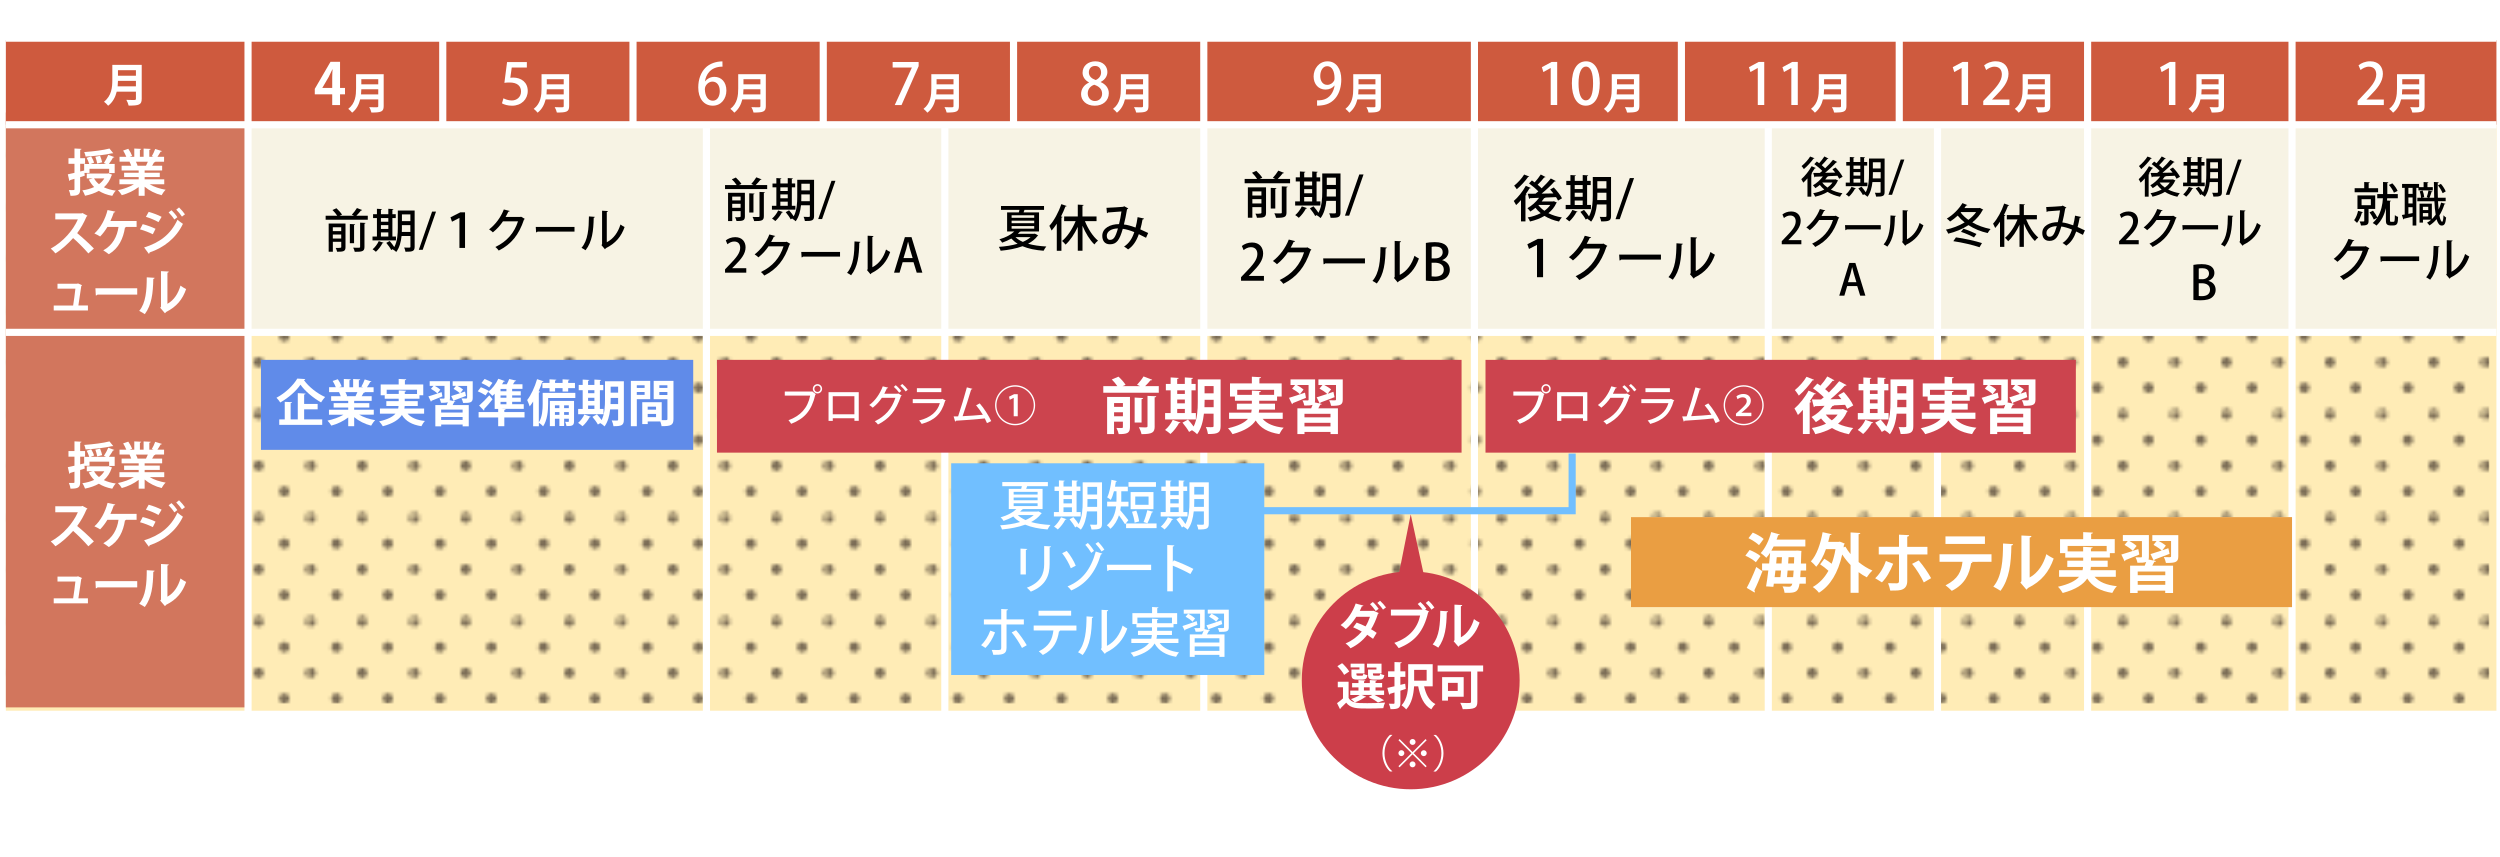 <?xml version="1.0" encoding="UTF-8"?><svg xmlns="http://www.w3.org/2000/svg" xmlns:xlink="http://www.w3.org/1999/xlink" viewBox="0 0 700 240"><defs><style>.i{fill:#ea9e42;}.j{fill:#fff;}.k{fill:#608be9;}.l{fill:#d2765d;}.m{fill:#ce5a3e;}.n{stroke:#71bfff;}.n,.o,.p,.q{fill:none;}.n,.p{stroke-width:2px;}.r{fill:#cc3e4a;}.s{fill:#cc444e;}.t{isolation:isolate;}.u{fill:#71bfff;}.v{fill:#ffecb6;}.w{fill:#f7f3e4;}.x{fill:url(#c);mix-blend-mode:color-dodge;opacity:.6;}.y{fill:#231815;}.p,.q{stroke:#fff;}.q{stroke-width:.85px;}</style><pattern id="c" x="0" y="0" width="28.8" height="28.8" patternUnits="userSpaceOnUse" viewBox="0 0 28.8 28.8"><g><rect class="o" x="0" y="0" width="28.8" height="28.8"/><g><path class="y" d="M28.8,30.24c.8,0,1.44-.64,1.44-1.44s-.64-1.44-1.44-1.44-1.44,.64-1.44,1.44,.64,1.44,1.44,1.44Z"/><path class="y" d="M14.4,30.24c.8,0,1.44-.64,1.44-1.44s-.65-1.44-1.44-1.44-1.44,.64-1.44,1.44,.64,1.44,1.44,1.44Z"/><path class="y" d="M28.8,15.84c.8,0,1.44-.65,1.44-1.44s-.64-1.44-1.44-1.44-1.44,.64-1.44,1.44,.64,1.44,1.44,1.44Z"/><path class="y" d="M14.4,15.84c.8,0,1.44-.65,1.44-1.44s-.65-1.44-1.44-1.44-1.44,.64-1.44,1.44,.64,1.44,1.44,1.44Z"/><path class="y" d="M7.2,23.04c.79,0,1.44-.64,1.44-1.44s-.65-1.44-1.44-1.44-1.44,.64-1.44,1.44,.64,1.44,1.44,1.44Z"/><path class="y" d="M21.6,23.04c.8,0,1.44-.64,1.44-1.44s-.65-1.44-1.44-1.44-1.44,.64-1.44,1.44,.64,1.44,1.44,1.44Z"/><path class="y" d="M7.2,8.64c.79,0,1.44-.64,1.44-1.44s-.65-1.44-1.44-1.44-1.44,.64-1.44,1.44,.64,1.44,1.44,1.44Z"/><path class="y" d="M21.6,8.64c.8,0,1.44-.64,1.44-1.44s-.65-1.44-1.44-1.44-1.44,.64-1.44,1.44,.64,1.44,1.44,1.44Z"/></g><g><path class="y" d="M0,30.24c.79,0,1.44-.64,1.44-1.44s-.64-1.44-1.44-1.44-1.44,.64-1.44,1.44,.64,1.44,1.44,1.44Z"/><path class="y" d="M0,15.84c.79,0,1.44-.65,1.44-1.44s-.64-1.44-1.44-1.44-1.44,.64-1.44,1.44,.64,1.44,1.44,1.44Z"/></g><g><path class="y" d="M28.8,1.44c.8,0,1.44-.64,1.44-1.44s-.64-1.44-1.44-1.44-1.44,.64-1.44,1.44,.64,1.44,1.44,1.44Z"/><path class="y" d="M14.4,1.44c.8,0,1.44-.64,1.44-1.44s-.65-1.44-1.44-1.44-1.44,.64-1.44,1.44,.64,1.44,1.44,1.44Z"/></g><path class="y" d="M0,1.44C.79,1.44,1.44,.79,1.44,0S.79-1.44,0-1.44-1.44-.8-1.44,0-.8,1.44,0,1.44Z"/></g></pattern></defs><g class="t"><g id="a"><g id="b"><rect class="v" x="1.64" y="35.14" width="697.36" height="163.86"/><rect class="x" x="1.64" y="35.14" width="695.36" height="161.86"/><rect class="l" x="1.64" y="93.08" width="67.81" height="104.99"/><rect class="w" x="68.77" y="31.68" width="630.22" height="61.6"/><rect class="l" x="1.64" y="31.48" width="67.13" height="61.6"/><rect class="m" x="1.64" y="11.26" width="697.36" height="23.67"/><line class="q" x1="1.64" y1="11.26" x2="699" y2="11.26"/></g><g id="d"><line class="p" x1="69.45" y1="200" x2="69.45" y2="10.04"/><line class="p" x1="177.24" y1="34.33" x2="177.24" y2="10.27"/><line class="p" x1="197.8" y1="199.22" x2="197.8" y2="34.33"/><line class="p" x1="123.97" y1="34.6" x2="123.97" y2="10.27"/><line class="p" x1="230.51" y1="34.6" x2="230.51" y2="10.27"/><line class="p" x1="283.79" y1="34.6" x2="283.79" y2="10.27"/><line class="p" x1="531.79" y1="34.6" x2="531.79" y2="10.27"/><line class="p" x1="470.79" y1="34.6" x2="470.79" y2="10.27"/><line class="p" x1="264.55" y1="199.22" x2="264.55" y2="35"/><line class="p" x1="337.06" y1="199.22" x2="337.06" y2="10.27"/><line class="p" x1="412.84" y1="199.22" x2="412.84" y2="10.27"/><line class="p" x1="641.77" y1="199.22" x2="641.77" y2="9"/><line class="p" x1="495.12" y1="199.22" x2="495.12" y2="35.71"/><line class="p" x1="542.5" y1="199.22" x2="542.5" y2="35.71"/><line class="p" x1="584.53" y1="199.22" x2="584.53" y2="9"/><line class="p" x1="1.64" y1="93.06" x2="699" y2="93.06"/><line class="p" x1="1.64" y1="34.93" x2="699" y2="34.93"/></g><g id="e"><g><polygon class="r" points="395 144 387.85 180 402.15 177 395 144"/><circle class="r" cx="395" cy="190.5" r="30.5"/></g></g><g id="f"><g/><g/><rect class="s" x="200.75" y="100.76" width="208.49" height="25.98"/><rect class="j" x="456.68" y="144.79" width="185.09" height="25.21"/><rect class="i" x="456.68" y="144.79" width="185.09" height="25.21"/><g><path class="j" d="M219.74,109.63h7.56l.08-.05,1.09,.79c-.05,.06-.11,.11-.18,.14-1.03,4.49-3.08,6.74-6.76,8.16-.17-.29-.52-.74-.76-1,3.37-1.24,5.39-3.39,6.08-6.9h-7.11v-1.15Zm9.16-2.07c.72,0,1.29,.59,1.29,1.31s-.58,1.3-1.29,1.3-1.31-.58-1.31-1.3,.6-1.31,1.31-1.31Zm.86,1.31c0-.49-.38-.89-.86-.89s-.88,.4-.88,.89,.38,.88,.88,.88,.86-.42,.86-.88Z"/><path class="j" d="M240.45,109.82v8.01h-1.21v-.72h-6.06v.74h-1.19v-8.04h8.46Zm-1.22,6.18v-5.06h-6.06v5.06h6.06Z"/><path class="j" d="M252.47,110.74c-.04,.08-.14,.14-.22,.19-1.34,4.05-3.26,6.33-6.42,7.93-.2-.28-.54-.67-.88-.91,2.95-1.42,4.77-3.5,5.76-6.57h-3.79c-.65,1-1.54,1.98-2.55,2.78-.23-.23-.65-.55-.97-.76,1.61-1.15,3-3.12,3.77-5.23l1.54,.38c-.05,.13-.2,.19-.37,.19-.22,.48-.5,1.07-.73,1.5h3.72l.18-.08,.97,.58Zm-1.67-2.89c.55,.42,1.2,1.14,1.56,1.62l-.58,.49c-.34-.5-1.01-1.22-1.51-1.63l.53-.48Zm1.83-.34c.54,.43,1.2,1.12,1.55,1.62l-.59,.47c-.31-.47-.96-1.18-1.49-1.62l.53-.47Z"/><path class="j" d="M264.82,112.12c-.05,.07-.11,.12-.2,.16-1.03,3.65-2.95,5.41-6.55,6.42-.14-.29-.48-.71-.72-.96,3.13-.77,5.15-2.44,5.81-4.87h-7.59v-1.12h8.1l.14-.1,1.02,.47Zm-1.25-2.33h-6.84v-1.1h6.84v1.1Z"/><path class="j" d="M276.35,118.46c-.18-.43-.38-.86-.61-1.3-2.55,.29-6.25,.54-8.06,.64-.02,.12-.12,.23-.24,.25l-.42-1.45c.36,0,.78-.01,1.25-.02,.77-2.28,1.83-5.77,2.45-8.12l1.56,.41c-.04,.13-.17,.19-.36,.2-.61,2.1-1.58,5.15-2.39,7.46,1.68-.07,4.23-.25,5.66-.4-.56-.94-1.26-1.91-1.88-2.64l1.01-.55c1.22,1.38,2.59,3.6,3.23,4.97l-1.19,.55Z"/><path class="j" d="M284.23,119.08c-3.09,0-5.61-2.52-5.61-5.61s2.52-5.61,5.61-5.61,5.61,2.52,5.61,5.61-2.54,5.61-5.61,5.61Zm-5.22-5.61c0,2.88,2.34,5.22,5.22,5.22s5.22-2.34,5.22-5.22-2.34-5.22-5.22-5.22-5.22,2.36-5.22,5.22Zm4.82-2.07h-.01l-1.1,.55-.19-.88,1.43-.7h1.01v6.19h-1.13v-5.17Z"/></g><g/><g><path class="j" d="M322.61,106.33c-.08,.14-.24,.19-.49,.17-.39,.49-.95,1.1-1.48,1.61h3.82v1.85h-15.54v-1.85h3.93c-.41-.6-1-1.33-1.55-1.85l1.87-.8c.73,.66,1.58,1.6,1.99,2.29l-.83,.36h4.86l-.82-.36c.61-.65,1.38-1.62,1.82-2.35l2.41,.92Zm-6.22,4.81v8.45c0,1.72-.83,1.96-3.15,1.96-.1-.51-.39-1.26-.65-1.73,.37,.02,.77,.03,1.07,.03,.68,0,.75,0,.75-.29v-1.5h-2.48v3.47h-1.94v-10.39h6.39Zm-1.97,1.72h-2.48v1.07h2.48v-1.07Zm-2.48,3.69h2.48v-1.12h-2.48v1.12Zm8.14-5.1c-.02,.17-.14,.25-.44,.32v6.54h-1.94v-7l2.38,.14Zm3.23,7.92c0,1.75-.66,2.19-3.69,2.19-.1-.56-.44-1.41-.73-1.94,.54,.03,1.1,.05,1.51,.05,.75,0,.9-.02,.9-.32v-8.5l2.46,.1c-.03,.17-.15,.29-.46,.32v8.09Z"/><path class="j" d="M330.55,118.31c-.05,.1-.2,.19-.42,.15-.56,1.05-1.5,2.26-2.4,3.06-.37-.34-1.05-.85-1.51-1.14,.83-.66,1.67-1.78,2.14-2.82l2.19,.75Zm4.3-2.65v1.79h-8.62v-1.79h1.55v-6.37h-1.34v-1.79h1.34v-1.82l2.26,.14c-.02,.15-.14,.24-.43,.29v1.39h2.14v-1.82l2.29,.14c-.02,.15-.14,.25-.42,.29v1.39h1.16v1.79h-1.16v6.37h1.22Zm-3.09-6.37h-2.14v1.02h2.14v-1.02Zm-2.14,2.58v1.07h2.14v-1.07h-2.14Zm0,2.63v1.16h2.14v-1.16h-2.14Zm12.15-8.26v13.05c0,1.87-.71,2.26-3.54,2.23-.07-.53-.32-1.43-.58-1.94,.44,.03,.92,.03,1.27,.03,.8,0,.88,0,.88-.36v-3.43h-2.7c-.22,2.07-.75,4.23-1.9,5.76-.29-.32-1-.87-1.44-1.12l-.82,.48c-.36-.68-1.17-1.8-1.85-2.6l1.55-.85c.51,.56,1.14,1.31,1.58,1.94,1.05-2.09,1.16-4.78,1.16-6.9v-6.29h6.39Zm-4.49,6.29c0,.46,0,.97-.03,1.48h2.57v-2.07h-2.53v.59Zm2.53-4.44h-2.53v2.04h2.53v-2.04Z"/><path class="j" d="M359.16,117.28h-5.63c1.22,1.39,3.16,2.19,5.9,2.48-.43,.43-.95,1.24-1.21,1.79-3.23-.51-5.29-1.7-6.63-3.81-1.02,1.53-2.94,2.87-6.48,3.82-.24-.44-.82-1.22-1.26-1.65,2.99-.68,4.66-1.6,5.58-2.63h-5.29v-1.73h6.2c.07-.29,.12-.58,.14-.87h-4.16v-1.65h4.2v-.82h-4.74v-1.17h-1.38v-3.69h6.12v-1.87l2.57,.14c-.02,.17-.14,.27-.46,.32v1.41h6.24v3.69h-1.29v1.17h-5v.82h4.42v1.65h-4.44c-.02,.29-.05,.58-.1,.87h6.7v1.73Zm-12.73-6.71h4.1v-1.21l2.52,.14c-.02,.17-.15,.29-.46,.32v.75h4.16v-1.43h-10.32v1.43Z"/><path class="j" d="M360.91,111.39c1.14-.32,2.82-.88,4.49-1.45l.27,1.45c-1.34,.56-2.72,1.12-3.67,1.48-.02,.15-.08,.25-.22,.31l-.87-1.78Zm15.06-5.15v5.63c0,1.5-.63,1.79-3.26,1.75-.08-.48-.32-1.1-.54-1.55,.65,.03,1.41,.03,1.62,.03,.22-.02,.29-.07,.29-.26v-4.03h-3.28c.7,.36,1.5,.85,1.9,1.22l-.94,1.22,1.6-.54,.32,1.5c-1.44,.56-2.96,1.14-3.94,1.5-.02,.12-.08,.22-.19,.29l.56,.12c-.05,.12-.19,.2-.44,.19-.15,.31-.34,.66-.54,1.02h5.49v7.22h-2.07v-.61h-7.29v.61h-1.99v-7.22h3.86c.14-.32,.27-.66,.39-.99-.53,.22-1.28,.22-2.31,.22-.07-.44-.31-1.04-.51-1.45,.58,.02,1.24,.02,1.43,.02,.2,0,.27-.07,.27-.24v-4.08h-3.31c.7,.37,1.5,.88,1.9,1.29l-1.02,1.29c-.44-.48-1.41-1.14-2.18-1.56l.85-1.02h-1.29v-1.58h6.88v5.68c0,.32-.02,.58-.08,.78l1.36,.29-.85-1.72c.8-.24,1.84-.58,2.96-.95-.48-.48-1.43-1.09-2.16-1.5l.82-1h-1.12v-1.58h6.83Zm-3.43,10.62v-.99h-7.29v.99h7.29Zm-7.29,2.53h7.29v-1h-7.29v1Z"/></g><rect class="s" x="415.94" y="100.76" width="165.3" height="25.98"/><g/><g><path class="j" d="M504.81,114.76c-.46,.53-.94,1.02-1.39,1.44-.19-.44-.68-1.39-.97-1.82,1.36-1.14,2.96-3.13,3.94-5l2.07,.87c-.08,.12-.24,.19-.48,.15-.37,.63-.8,1.29-1.24,1.92l.41,.14c-.05,.12-.19,.25-.44,.27v8.79h-1.9v-6.77Zm3.14-8.41c-.07,.12-.22,.19-.44,.15-.9,1.31-2.46,3.09-3.84,4.27-.25-.42-.78-1.17-1.1-1.55,1.19-.95,2.57-2.52,3.25-3.72l2.14,.85Zm8.09,8.18l1.31,.56c-.05,.12-.14,.17-.22,.24-.56,1.33-1.43,2.43-2.48,3.33,1.24,.56,2.67,.95,4.25,1.19-.42,.41-.95,1.21-1.21,1.73-1.8-.36-3.4-.93-4.74-1.73-1.38,.78-2.96,1.34-4.66,1.72-.19-.51-.63-1.29-.97-1.73,1.43-.24,2.77-.65,3.96-1.21-.51-.44-.97-.94-1.38-1.46-.48,.37-.97,.73-1.46,1.02-.27-.39-.85-1.1-1.21-1.43,1.33-.71,2.7-1.87,3.65-3.13l-2.69,.1c-.05,.15-.19,.24-.32,.25l-.53-2.12c.73,0,1.6,0,2.57-.02,.25-.19,.49-.41,.75-.61-.8-.83-2.01-1.8-3.03-2.5l1.22-1.33c.27,.17,.56,.37,.87,.58,.7-.78,1.45-1.78,1.92-2.57l1.99,1.07c-.08,.14-.25,.17-.49,.15-.51,.68-1.38,1.61-2.11,2.33,.39,.32,.75,.63,1.05,.94,1.09-1.05,2.12-2.19,2.89-3.16l2.09,1.1c-.08,.12-.27,.19-.53,.17-1.05,1.17-2.57,2.58-4.03,3.79l3.08-.05c-.29-.39-.6-.77-.88-1.1l1.58-.87c1.02,1.12,2.16,2.65,2.63,3.74l-1.72,.95c-.14-.32-.32-.71-.56-1.12l-3.09,.15c-.07,.12-.22,.2-.44,.17-.2,.31-.42,.61-.66,.92h3.26l.32-.07Zm-4.83,1.56c.46,.59,1.02,1.12,1.7,1.6,.65-.46,1.19-1,1.63-1.6h-3.33Z"/><path class="j" d="M524.51,118.31c-.05,.1-.2,.19-.43,.15-.56,1.05-1.5,2.26-2.4,3.06-.37-.34-1.05-.85-1.51-1.14,.83-.66,1.67-1.78,2.14-2.82l2.19,.75Zm4.3-2.65v1.79h-8.62v-1.79h1.55v-6.37h-1.34v-1.79h1.34v-1.82l2.26,.14c-.02,.15-.14,.24-.42,.29v1.39h2.14v-1.82l2.29,.14c-.02,.15-.14,.25-.42,.29v1.39h1.16v1.79h-1.16v6.37h1.22Zm-3.09-6.37h-2.14v1.02h2.14v-1.02Zm-2.14,2.58v1.07h2.14v-1.07h-2.14Zm0,2.63v1.16h2.14v-1.16h-2.14Zm12.15-8.26v13.05c0,1.87-.71,2.26-3.54,2.23-.07-.53-.32-1.43-.58-1.94,.44,.03,.92,.03,1.28,.03,.8,0,.88,0,.88-.36v-3.43h-2.7c-.22,2.07-.75,4.23-1.9,5.76-.29-.32-1-.87-1.45-1.12l-.82,.48c-.36-.68-1.17-1.8-1.85-2.6l1.55-.85c.51,.56,1.14,1.31,1.58,1.94,1.05-2.09,1.16-4.78,1.16-6.9v-6.29h6.39Zm-4.49,6.29c0,.46,0,.97-.03,1.48h2.57v-2.07h-2.53v.59Zm2.53-4.44h-2.53v2.04h2.53v-2.04Z"/><path class="j" d="M553.12,117.28h-5.63c1.22,1.39,3.16,2.19,5.9,2.48-.43,.43-.95,1.24-1.21,1.79-3.23-.51-5.29-1.7-6.63-3.81-1.02,1.53-2.94,2.87-6.48,3.82-.24-.44-.82-1.22-1.26-1.65,2.99-.68,4.66-1.6,5.58-2.63h-5.29v-1.73h6.21c.07-.29,.12-.58,.14-.87h-4.17v-1.65h4.2v-.82h-4.74v-1.17h-1.38v-3.69h6.12v-1.87l2.57,.14c-.02,.17-.14,.27-.46,.32v1.41h6.24v3.69h-1.29v1.17h-5v.82h4.42v1.65h-4.44c-.02,.29-.05,.58-.1,.87h6.7v1.73Zm-12.73-6.71h4.1v-1.21l2.52,.14c-.02,.17-.15,.29-.46,.32v.75h4.16v-1.43h-10.32v1.43Z"/><path class="j" d="M554.87,111.39c1.14-.32,2.82-.88,4.49-1.45l.27,1.45c-1.34,.56-2.72,1.12-3.67,1.48-.02,.15-.08,.25-.22,.31l-.87-1.78Zm15.06-5.15v5.63c0,1.5-.63,1.79-3.26,1.75-.08-.48-.32-1.1-.54-1.55,.65,.03,1.41,.03,1.62,.03,.22-.02,.29-.07,.29-.26v-4.03h-3.28c.7,.36,1.5,.85,1.9,1.22l-.94,1.22,1.6-.54,.32,1.5c-1.44,.56-2.96,1.14-3.94,1.5-.02,.12-.08,.22-.19,.29l.56,.12c-.05,.12-.19,.2-.44,.19-.15,.31-.34,.66-.54,1.02h5.49v7.22h-2.07v-.61h-7.29v.61h-1.99v-7.22h3.86c.14-.32,.27-.66,.39-.99-.53,.22-1.28,.22-2.31,.22-.07-.44-.31-1.04-.51-1.45,.58,.02,1.24,.02,1.43,.02,.2,0,.27-.07,.27-.24v-4.08h-3.31c.7,.37,1.5,.88,1.9,1.29l-1.02,1.29c-.44-.48-1.41-1.14-2.18-1.56l.85-1.02h-1.29v-1.58h6.88v5.68c0,.32-.02,.58-.08,.78l1.36,.29-.85-1.72c.8-.24,1.84-.58,2.96-.95-.48-.48-1.43-1.09-2.16-1.5l.82-1h-1.12v-1.58h6.83Zm-3.43,10.62v-.99h-7.29v.99h7.29Zm-7.29,2.53h7.29v-1h-7.29v1Z"/></g><g><path class="j" d="M423.74,109.63h7.56l.08-.05,1.09,.79c-.05,.06-.11,.11-.18,.14-1.03,4.49-3.08,6.74-6.76,8.16-.17-.29-.52-.74-.76-1,3.37-1.24,5.39-3.39,6.08-6.9h-7.11v-1.15Zm9.16-2.07c.72,0,1.29,.59,1.29,1.31s-.58,1.3-1.29,1.3-1.31-.58-1.31-1.3,.6-1.31,1.31-1.31Zm.86,1.31c0-.49-.38-.89-.86-.89s-.88,.4-.88,.89,.38,.88,.88,.88,.86-.42,.86-.88Z"/><path class="j" d="M444.45,109.82v8.01h-1.21v-.72h-6.06v.74h-1.19v-8.04h8.46Zm-1.22,6.18v-5.06h-6.06v5.06h6.06Z"/><path class="j" d="M456.47,110.74c-.04,.08-.14,.14-.22,.19-1.34,4.05-3.26,6.33-6.42,7.93-.2-.28-.54-.67-.88-.91,2.95-1.42,4.77-3.5,5.76-6.57h-3.79c-.65,1-1.54,1.98-2.55,2.78-.23-.23-.65-.55-.97-.76,1.61-1.15,3-3.12,3.77-5.23l1.54,.38c-.05,.13-.21,.19-.37,.19-.21,.48-.5,1.07-.73,1.5h3.72l.18-.08,.97,.58Zm-1.67-2.89c.55,.42,1.2,1.14,1.56,1.62l-.58,.49c-.34-.5-1.01-1.22-1.51-1.63l.53-.48Zm1.84-.34c.54,.43,1.2,1.12,1.55,1.62l-.59,.47c-.31-.47-.96-1.18-1.49-1.62l.53-.47Z"/><path class="j" d="M468.82,112.12c-.05,.07-.11,.12-.2,.16-1.03,3.65-2.95,5.41-6.55,6.42-.14-.29-.48-.71-.72-.96,3.13-.77,5.15-2.44,5.81-4.87h-7.59v-1.12h8.1l.14-.1,1.02,.47Zm-1.25-2.33h-6.84v-1.1h6.84v1.1Z"/><path class="j" d="M480.35,118.46c-.18-.43-.38-.86-.61-1.3-2.55,.29-6.25,.54-8.06,.64-.02,.12-.12,.23-.24,.25l-.42-1.45c.36,0,.78-.01,1.25-.02,.77-2.28,1.83-5.77,2.45-8.12l1.56,.41c-.04,.13-.17,.19-.36,.2-.61,2.1-1.58,5.15-2.39,7.46,1.68-.07,4.23-.25,5.66-.4-.56-.94-1.26-1.91-1.88-2.64l1.01-.55c1.22,1.38,2.59,3.6,3.23,4.97l-1.19,.55Z"/><path class="j" d="M488.23,119.08c-3.09,0-5.61-2.52-5.61-5.61s2.52-5.61,5.61-5.61,5.61,2.52,5.61,5.61-2.54,5.61-5.61,5.61Zm-5.22-5.61c0,2.88,2.34,5.22,5.22,5.22s5.22-2.34,5.22-5.22-2.34-5.22-5.22-5.22-5.22,2.36-5.22,5.22Zm3.06,3.06v-.72l.74-.65c1.69-1.51,2.28-2.11,2.28-2.84,0-.53-.3-1.07-1.19-1.07-.55,0-1.05,.26-1.39,.54l-.31-.83c.48-.38,1.18-.65,1.93-.65,1.5,0,2.11,.97,2.11,1.86,0,1.13-.78,1.85-2.12,2.97l-.52,.4v.02h2.78v.96h-4.32Z"/></g><polyline class="n" points="345.52 143 440.2 143 440.2 127"/><rect class="k" x="73.07" y="100.76" width="121.03" height="25.2"/><rect class="u" x="266.33" y="129.72" width="87.67" height="59.28"/><g><path class="j" d="M290.72,143.17l.99,.53c-.04,.06-.12,.1-.19,.15-.7,.95-1.66,1.71-2.82,2.32,1.56,.45,3.4,.71,5.42,.82-.28,.31-.62,.89-.8,1.26-2.39-.18-4.51-.61-6.27-1.35-1.96,.73-4.23,1.13-6.49,1.35-.09-.34-.33-.85-.53-1.16,1.9-.12,3.86-.42,5.58-.92-.73-.45-1.35-.95-1.89-1.54-.77,.45-1.68,.86-2.72,1.23-.18-.33-.55-.79-.83-.99,2.02-.59,3.5-1.44,4.41-2.33h-2.12v-5.66h3.47l.19-.74h-5.48v-1.16h12.77v1.16h-5.81c-.07,.24-.16,.49-.27,.74h4.59v5.66h-5.4c-.06,.06-.15,.09-.28,.09-.18,.21-.39,.4-.61,.61h4.84l.24-.06Zm-6.9-5.45v.74h6.71v-.74h-6.71Zm0,1.59v.76h6.71v-.76h-6.71Zm0,1.6v.79h6.71v-.79h-6.71Zm1.16,3.3c.56,.56,1.31,1.02,2.18,1.41,.89-.39,1.68-.86,2.3-1.41h-4.48Z"/><path class="j" d="M302.59,143.38v1.23h-7.5v-1.23h1.41v-5.91h-1.23v-1.23h1.23v-1.74l1.62,.1c-.01,.12-.12,.19-.34,.24v1.4h2.36v-1.74l1.63,.1c-.01,.12-.1,.21-.33,.24v1.4h1.07v1.23h-1.07v5.91h1.14Zm-3.96,1.99c-.04,.1-.15,.15-.34,.13-.49,.97-1.32,2.05-2.11,2.75-.25-.25-.74-.61-1.05-.8,.74-.61,1.51-1.63,1.96-2.6l1.54,.52Zm1.51-7.9h-2.36v1.17h2.36v-1.17Zm-2.36,2.27v1.22h2.36v-1.22h-2.36Zm0,2.32v1.32h2.36v-1.32h-2.36Zm10.78-7.01v11.57c0,1.4-.53,1.66-2.94,1.63-.04-.37-.24-.98-.42-1.35,.43,.03,.88,.03,1.22,.03,.7,0,.77,0,.77-.31v-3.42h-2.84c-.19,1.83-.65,3.73-1.71,5.11-.22-.24-.79-.67-1.1-.82l.12-.16-.62,.36c-.28-.61-.98-1.57-1.57-2.29l1.08-.59c.5,.58,1.11,1.35,1.47,1.93,1.02-1.88,1.13-4.29,1.13-6.22v-5.46h5.4Zm-4.07,5.46c0,.45-.02,.92-.03,1.41h2.73v-2.18h-2.7v.77Zm2.7-4.19h-2.7v2.15h2.7v-2.15Z"/><path class="j" d="M313.84,141.79c-.03,.36-.09,.71-.16,1.07,.59,.67,1.93,2.36,2.26,2.79l-.91,1.16c-.37-.62-1.11-1.69-1.72-2.52-.45,1.38-1.19,2.72-2.39,3.77-.19-.28-.71-.79-.99-.98,1.74-1.5,2.36-3.46,2.58-5.29h-2.51v-1.32h2.6c.02-.25,.02-.5,.02-.74v-2.18h-.71c-.24,.92-.53,1.78-.89,2.42-.24-.22-.71-.55-1.01-.71,.59-1.11,.98-3.07,1.2-4.91l1.56,.36c-.03,.1-.15,.16-.33,.16-.06,.46-.15,.94-.24,1.4h3.59v1.29h-1.83v2.2c0,.24,0,.47-.01,.73h2.03v1.32h-2.14Zm1.46,4.78h8.54v1.31h-8.54v-1.31Zm8.37-11.58v1.31h-7.69v-1.31h7.69Zm-.7,2.79v4.79h-6.4v-4.79h6.4Zm-4.81,5.18c.37,.96,.7,2.21,.79,3.03l-1.26,.36c-.07-.83-.39-2.11-.73-3.07l1.2-.31Zm3.44-1.62v-2.32h-3.73v2.32h3.73Zm1.29,1.96c-.04,.12-.16,.18-.37,.18-.3,.91-.82,2.24-1.25,3.04-.3-.1-.77-.27-1.07-.36,.39-.89,.83-2.3,1.05-3.3l1.63,.43Z"/><path class="j" d="M332.49,143.38v1.23h-7.5v-1.23h1.41v-5.91h-1.23v-1.23h1.23v-1.74l1.62,.1c-.01,.12-.12,.19-.34,.24v1.4h2.36v-1.74l1.63,.1c-.01,.12-.1,.21-.33,.24v1.4h1.07v1.23h-1.07v5.91h1.14Zm-3.96,1.99c-.04,.1-.15,.15-.34,.13-.49,.97-1.32,2.05-2.11,2.75-.25-.25-.74-.61-1.05-.8,.74-.61,1.51-1.63,1.96-2.6l1.54,.52Zm1.51-7.9h-2.36v1.17h2.36v-1.17Zm-2.36,2.27v1.22h2.36v-1.22h-2.36Zm0,2.32v1.32h2.36v-1.32h-2.36Zm10.78-7.01v11.57c0,1.4-.53,1.66-2.94,1.63-.04-.37-.24-.98-.42-1.35,.43,.03,.88,.03,1.22,.03,.7,0,.77,0,.77-.31v-3.42h-2.84c-.19,1.83-.65,3.73-1.71,5.11-.22-.24-.79-.67-1.1-.82l.12-.16-.62,.36c-.28-.61-.98-1.57-1.57-2.29l1.08-.59c.5,.58,1.11,1.35,1.47,1.93,1.02-1.88,1.13-4.29,1.13-6.22v-5.46h5.4Zm-4.07,5.46c0,.45-.02,.92-.03,1.41h2.73v-2.18h-2.7v.77Zm2.7-4.19h-2.7v2.15h2.7v-2.15Z"/><path class="j" d="M285.74,160.86v-7.25l1.9,.1c-.01,.13-.15,.25-.4,.28v6.86h-1.5Zm8.55-7.87c-.01,.15-.13,.25-.39,.28v4.68c0,3.13-1.05,6.03-5.27,7.71-.24-.28-.77-.85-1.11-1.1,4.01-1.51,4.85-4.01,4.85-6.61v-5.06l1.92,.1Z"/><path class="j" d="M299.83,159.12c-.4-1.16-1.44-3-2.42-4.22l1.28-.64c.96,1.1,2.08,2.97,2.52,4.14l-1.38,.71Zm8.82-4.1c-.04,.13-.16,.21-.4,.21-1.51,5.06-4.19,8.34-8.3,10.1-.21-.31-.68-.85-1.04-1.13,4.02-1.65,6.5-4.65,7.9-9.77l1.84,.59Zm-4.05-2.98c.62,.59,1.35,1.56,1.72,2.21l-.76,.55c-.34-.61-1.13-1.68-1.68-2.23l.71-.53Zm2.88-.3c.61,.59,1.35,1.51,1.74,2.17l-.79,.5c-.34-.61-1.14-1.62-1.69-2.17l.74-.5Z"/><path class="j" d="M309.92,158.12h12.4v1.49h-11.8c-.09,.15-.28,.25-.48,.27l-.12-1.75Z"/><path class="j" d="M333.3,160.72c-1.37-.77-3.37-1.72-4.91-2.33v7.19h-1.56v-12.99l1.99,.12c-.02,.16-.15,.28-.43,.34v4.25l.3-.42c1.69,.62,3.95,1.62,5.45,2.41l-.83,1.44Z"/><path class="j" d="M278.62,177.07c-.67,1.72-1.57,3.25-2.69,4.35l-1.23-.77c1.02-.98,1.97-2.36,2.58-4.08l1.34,.5Zm3.21-2.23v6.56c0,1.95-1.43,1.95-3.71,1.95-.07-.39-.25-.96-.43-1.38,.45,.01,.99,.03,1.43,.03,.92,0,1.22,0,1.22-.56v-6.59h-4.85v-1.41h4.85v-2.92l1.9,.1c-.03,.15-.13,.28-.4,.31v2.51h4.84v1.41h-4.84Zm2.66,1.62c1.07,1.2,2.26,2.91,3,4.2l-1.34,.77c-.65-1.31-1.93-3.27-2.87-4.35l1.2-.62Z"/><path class="j" d="M301.4,176.54h-4.84l.28,.07c-.03,.1-.15,.19-.33,.19-.39,2.6-1.37,5.03-4.51,6.59-.24-.25-.8-.77-1.13-1.01,2.98-1.49,3.77-3.37,4.08-5.85h-5.52v-1.38h11.97v1.38Zm-1.48-4.16h-9.13v-1.38h9.13v1.38Z"/><path class="j" d="M306.11,172.72c-.02,.16-.15,.27-.36,.3-.09,4.13-.46,7.66-2.61,10.38-.33-.24-.88-.56-1.29-.77,2.08-2.36,2.35-6.15,2.38-10.04l1.89,.13Zm3.83,8.12c2.21-1.14,3.62-3.22,4.38-5.67,.31,.25,.97,.62,1.32,.82-1.07,3.03-2.85,5.21-6,6.75-.06,.13-.19,.25-.3,.34l-1.11-1.34,.21-.27v-10.72l1.87,.1c-.03,.15-.13,.28-.37,.33v9.65Z"/><path class="j" d="M329.95,180.04h-5.24c1.07,1.44,2.9,2.3,5.43,2.63-.3,.28-.65,.85-.85,1.23-2.91-.5-4.85-1.68-6.01-3.73-.82,1.46-2.49,2.78-5.85,3.73-.16-.3-.55-.85-.86-1.13,2.85-.73,4.35-1.69,5.14-2.73h-4.94v-1.2h5.57c.1-.36,.16-.7,.19-1.05h-3.9v-1.16h3.93v-.98h-4.36v-.91h-1.13v-3.06h5.51v-1.72l1.78,.1c-.01,.13-.1,.21-.34,.25v1.37h5.58v3.06h-1.02v.91h-4.59v.98h4.16v1.16h-4.19c-.01,.36-.07,.7-.15,1.05h6.15v1.2Zm-11.49-5.55h4.1v-1.26l1.77,.1c-.01,.12-.1,.21-.34,.24v.92h4.16v-1.56h-9.68v1.56Z"/><path class="j" d="M331.08,175.29c1.02-.31,2.52-.85,3.99-1.37l.21,1.01c-1.25,.52-2.54,1.05-3.4,1.37,0,.12-.06,.22-.16,.27l-.64-1.28Zm6.22,.37c0,.19-.01,.36-.04,.49l1.56,.39c-.04,.09-.16,.15-.34,.15-.13,.28-.33,.62-.53,.95h4.91v6.28h-1.43v-.56h-6.92v.56h-1.37v-6.28h3.43c.16-.34,.34-.76,.48-1.11-.36,.36-.98,.36-2.27,.36-.06-.31-.22-.73-.37-1.02,.31,.01,.61,.01,.85,.01,.68,0,.76,0,.76-.21v-3.85h-4.57v-1.11h5.86v4.96Zm-4.63-3.82c.7,.34,1.56,.91,1.96,1.34l-.73,.91c-.39-.45-1.23-1.04-1.93-1.42l.7-.82Zm8.76,8.08v-1.2h-6.92v1.2h6.92Zm-6.92,2.33h6.92v-1.25h-6.92v1.25Zm7.71-7.5c-1.32,.5-2.7,1.04-3.61,1.35-.01,.12-.09,.22-.18,.25l-.62-1.25c1.07-.33,2.64-.86,4.19-1.41l.22,1.05Zm1.84-4.05v4.94c0,1.25-.65,1.29-2.69,1.29-.06-.33-.22-.79-.39-1.08,.64,.01,1.31,.01,1.5,.01,.19-.01,.25-.06,.25-.22v-3.83h-4.56v-1.11h5.88Zm-4.83,1.13c.7,.33,1.59,.88,2.02,1.31l-.73,.92c-.42-.43-1.28-1.02-1.99-1.41l.7-.82Z"/></g></g><g id="g"><g><path class="j" d="M607.3,29.41v-10.36h-.03l-2.03,1.12-.42-1.36,2.72-1.46h1.57v12.05h-1.81Z"/><path class="j" d="M622.72,20.77v8.94c0,1.61-.76,1.8-3.44,1.8-.08-.42-.37-1.13-.6-1.51,.56,.04,1.2,.04,1.64,.04,.79,0,.88,0,.88-.35v-1.86h-5.06c-.33,1.39-1,2.76-2.25,3.72-.22-.3-.78-.85-1.09-1.07,2.03-1.55,2.19-3.86,2.19-5.72v-3.98h7.74Zm-6.26,4.22c-.01,.46-.04,.94-.08,1.44h4.82v-1.44h-4.74Zm4.74-2.82h-4.74v1.45h4.74v-1.45Z"/></g><g><path class="j" d="M667.47,29.41h-7.33v-1.14l1.26-1.33c2.54-2.61,3.95-4.27,3.95-6.08,0-1.17-.56-2.19-2.08-2.19-.93,0-1.76,.5-2.32,.94l-.56-1.33c.74-.61,1.91-1.12,3.25-1.12,2.48,0,3.57,1.68,3.57,3.51,0,2.21-1.5,4.05-3.6,6.16l-.99,1.01v.03h4.85v1.54Z"/><path class="j" d="M678.89,20.77v8.94c0,1.61-.76,1.8-3.44,1.8-.08-.42-.37-1.13-.6-1.51,.56,.04,1.2,.04,1.64,.04,.79,0,.88,0,.88-.35v-1.86h-5.06c-.33,1.39-1,2.76-2.25,3.72-.22-.3-.78-.85-1.09-1.07,2.03-1.55,2.19-3.86,2.19-5.72v-3.98h7.74Zm-6.26,4.22c-.01,.46-.04,.94-.08,1.44h4.82v-1.44h-4.74Zm4.74-2.82h-4.74v1.45h4.74v-1.45Z"/></g><g><path class="j" d="M249.94,17.36h7.28v1.17l-4.79,10.88h-1.9l4.79-10.48v-.03h-5.38v-1.54Z"/><path class="j" d="M268.5,20.77v8.94c0,1.61-.76,1.8-3.44,1.8-.08-.42-.37-1.13-.6-1.51,.56,.04,1.2,.04,1.64,.04,.79,0,.88,0,.88-.35v-1.86h-5.06c-.34,1.39-1,2.76-2.25,3.72-.22-.3-.78-.85-1.09-1.07,2.03-1.55,2.19-3.86,2.19-5.72v-3.98h7.74Zm-6.26,4.22c-.01,.46-.04,.94-.08,1.44h4.82v-1.44h-4.74Zm4.74-2.82h-4.74v1.45h4.74v-1.45Z"/></g><g><path class="j" d="M304.91,23.06c-1.2-.62-1.79-1.65-1.79-2.69,0-1.92,1.55-3.2,3.57-3.2,2.3,0,3.38,1.52,3.38,2.98,0,1.02-.54,2.11-1.86,2.79v.05c1.31,.58,2.26,1.63,2.26,3.1,0,2.1-1.66,3.51-3.94,3.51-2.46,0-3.83-1.54-3.83-3.23,0-1.54,.91-2.64,2.21-3.25v-.05Zm3.68,3.2c0-1.34-.9-2.1-2.21-2.53-1.17,.4-1.81,1.33-1.81,2.4,0,1.18,.77,2.15,2,2.15s2.02-.91,2.02-2.02Zm-3.71-6c0,1.1,.78,1.76,1.92,2.15,.83-.34,1.5-1.12,1.5-2.08s-.48-1.86-1.68-1.86-1.74,.88-1.74,1.79Z"/><path class="j" d="M321.57,20.77v8.94c0,1.61-.76,1.8-3.44,1.8-.08-.42-.37-1.13-.6-1.51,.56,.04,1.2,.04,1.64,.04,.79,0,.88,0,.88-.35v-1.86h-5.06c-.34,1.39-1,2.76-2.25,3.72-.22-.3-.78-.85-1.09-1.07,2.03-1.55,2.19-3.86,2.19-5.72v-3.98h7.74Zm-6.26,4.22c-.01,.46-.04,.94-.08,1.44h4.82v-1.44h-4.74Zm4.74-2.82h-4.74v1.45h4.74v-1.45Z"/></g><g><path class="j" d="M373.64,23.96c-.58,.69-1.42,1.12-2.5,1.12-1.95,0-3.33-1.5-3.33-3.67s1.52-4.24,3.91-4.24,3.84,2.1,3.84,5.06c0,3.86-1.9,6.88-5.47,7.27-.5,.08-.98,.1-1.31,.08v-1.49c.35,.03,.69,0,1.18-.06,2.61-.35,3.49-2.56,3.73-4.07h-.05Zm-3.97-2.66c0,1.42,.74,2.46,1.95,2.46,.88,0,1.57-.51,1.92-1.14,.08-.16,.13-.37,.13-.7,0-1.98-.69-3.39-2.05-3.39-1.15,0-1.95,1.15-1.95,2.77Z"/><path class="j" d="M386.64,20.77v8.94c0,1.61-.76,1.8-3.44,1.8-.08-.42-.37-1.13-.6-1.51,.56,.04,1.2,.04,1.64,.04,.79,0,.88,0,.88-.35v-1.86h-5.06c-.33,1.39-1,2.76-2.25,3.72-.22-.3-.78-.85-1.09-1.07,2.03-1.55,2.19-3.86,2.19-5.72v-3.98h7.74Zm-6.26,4.22c-.01,.46-.04,.94-.08,1.44h4.82v-1.44h-4.74Zm4.74-2.82h-4.74v1.45h4.74v-1.45Z"/></g><g><path class="j" d="M95.21,29.41h-2.19v-2.99h-4.88v-1.54l4.4-7.57h2.67v7.31h1.39v1.79h-1.39v2.99Zm-4.96-4.79h2.77v-3.01c0-.7,.05-1.47,.1-2.19h-.06c-.37,.77-.66,1.44-1.02,2.13l-1.78,3.04v.03Z"/><path class="j" d="M107.43,20.77v8.94c0,1.61-.76,1.8-3.44,1.8-.08-.42-.37-1.13-.6-1.51,.56,.04,1.2,.04,1.64,.04,.79,0,.88,0,.88-.35v-1.86h-5.06c-.34,1.39-1,2.76-2.25,3.72-.22-.3-.78-.85-1.09-1.07,2.03-1.55,2.19-3.86,2.19-5.72v-3.98h7.74Zm-6.26,4.22c-.01,.46-.04,.94-.08,1.44h4.82v-1.44h-4.74Zm4.74-2.82h-4.74v1.45h4.74v-1.45Z"/></g><g><path class="j" d="M147.52,17.36v1.54h-4.23l-.4,2.87c.24-.02,.46-.05,.8-.05,2.19,0,4.08,1.28,4.08,3.75,0,2.32-1.78,4.13-4.4,4.13-1.18,0-2.26-.32-2.82-.67l.42-1.41c.48,.27,1.36,.61,2.34,.61,1.36,0,2.58-.93,2.58-2.5s-1.06-2.53-3.2-2.53c-.61,0-1.06,.03-1.46,.1l.75-5.83h5.54Z"/><path class="j" d="M159.36,20.77v8.94c0,1.61-.76,1.8-3.44,1.8-.08-.42-.37-1.13-.6-1.51,.56,.04,1.2,.04,1.64,.04,.79,0,.88,0,.88-.35v-1.86h-5.06c-.34,1.39-1,2.76-2.25,3.72-.22-.3-.78-.85-1.09-1.07,2.03-1.55,2.19-3.86,2.19-5.72v-3.98h7.74Zm-6.26,4.22c-.01,.46-.04,.94-.08,1.44h4.82v-1.44h-4.74Zm4.74-2.82h-4.74v1.45h4.74v-1.45Z"/></g><g><path class="j" d="M197.42,22.77c.56-.7,1.46-1.25,2.62-1.25,1.94,0,3.35,1.46,3.35,3.83,0,2.24-1.42,4.24-3.81,4.24-2.56,0-4.07-2.1-4.07-5.09,0-2.35,.78-4.23,1.94-5.44,1.25-1.31,3.14-1.87,4.83-1.87l.02,1.47c-3.43,0-4.66,2.34-4.91,4.11h.03Zm4.11,2.69c0-1.57-.8-2.61-2.06-2.61-1.07,0-2.11,1.01-2.11,2.1,.03,1.89,.82,3.25,2.23,3.25,1.22,0,1.95-1.15,1.95-2.74Z"/><path class="j" d="M214.43,20.77v8.94c0,1.61-.76,1.8-3.44,1.8-.08-.42-.37-1.13-.6-1.51,.56,.04,1.2,.04,1.64,.04,.79,0,.88,0,.88-.35v-1.86h-5.06c-.34,1.39-1,2.76-2.25,3.72-.22-.3-.78-.85-1.09-1.07,2.03-1.55,2.19-3.86,2.19-5.72v-3.98h7.74Zm-6.26,4.22c-.01,.46-.04,.94-.08,1.44h4.82v-1.44h-4.74Zm4.74-2.82h-4.74v1.45h4.74v-1.45Z"/></g><g><path class="j" d="M434.2,29.41v-10.36h-.03l-2.03,1.12-.42-1.36,2.72-1.46h1.57v12.05h-1.81Z"/><path class="j" d="M440.12,23.41c0-3.94,1.49-6.24,3.99-6.24s3.83,2.47,3.83,6.11c0,4.08-1.47,6.31-3.95,6.31s-3.86-2.48-3.86-6.18Zm5.94-.06c0-2.87-.61-4.71-2.02-4.71-1.22,0-2.05,1.7-2.05,4.71s.74,4.75,2.02,4.75c1.57,0,2.05-2.26,2.05-4.75Z"/><path class="j" d="M459.02,20.77v8.94c0,1.61-.76,1.8-3.44,1.8-.08-.42-.37-1.13-.6-1.51,.56,.04,1.2,.04,1.64,.04,.79,0,.88,0,.88-.35v-1.86h-5.06c-.33,1.39-1,2.76-2.25,3.72-.22-.3-.78-.85-1.09-1.07,2.03-1.55,2.19-3.86,2.19-5.72v-3.98h7.74Zm-6.26,4.22c-.01,.46-.04,.94-.08,1.44h4.82v-1.44h-4.74Zm4.74-2.82h-4.74v1.45h4.74v-1.45Z"/></g><g><path class="j" d="M492.18,29.41v-10.36h-.03l-2.03,1.12-.42-1.36,2.72-1.46h1.57v12.05h-1.81Z"/><path class="j" d="M501.57,29.41v-10.36h-.03l-2.03,1.12-.42-1.36,2.72-1.46h1.57v12.05h-1.81Z"/><path class="j" d="M517,20.77v8.94c0,1.61-.76,1.8-3.44,1.8-.08-.42-.37-1.13-.6-1.51,.56,.04,1.2,.04,1.64,.04,.79,0,.88,0,.88-.35v-1.86h-5.06c-.33,1.39-1,2.76-2.25,3.72-.22-.3-.78-.85-1.09-1.07,2.03-1.55,2.19-3.86,2.19-5.72v-3.98h7.74Zm-6.26,4.22c-.01,.46-.04,.94-.08,1.44h4.82v-1.44h-4.74Zm4.74-2.82h-4.74v1.45h4.74v-1.45Z"/></g><g><path class="j" d="M549.25,29.41v-10.36h-.03l-2.03,1.12-.42-1.36,2.72-1.46h1.57v12.05h-1.81Z"/><path class="j" d="M562.64,29.41h-7.33v-1.14l1.26-1.33c2.54-2.61,3.95-4.27,3.95-6.08,0-1.17-.56-2.19-2.08-2.19-.93,0-1.76,.5-2.32,.94l-.56-1.33c.74-.61,1.91-1.12,3.25-1.12,2.48,0,3.57,1.68,3.57,3.51,0,2.21-1.5,4.05-3.6,6.16l-.99,1.01v.03h4.85v1.54Z"/><path class="j" d="M574.07,20.77v8.94c0,1.61-.76,1.8-3.44,1.8-.08-.42-.37-1.13-.6-1.51,.56,.04,1.2,.04,1.64,.04,.79,0,.88,0,.88-.35v-1.86h-5.06c-.33,1.39-1,2.76-2.25,3.72-.22-.3-.78-.85-1.09-1.07,2.03-1.55,2.19-3.86,2.19-5.72v-3.98h7.74Zm-6.26,4.22c-.01,.46-.04,.94-.08,1.44h4.82v-1.44h-4.74Zm4.74-2.82h-4.74v1.45h4.74v-1.45Z"/></g><g><path class="j" d="M23.65,48.45l.08,.74c-.43,.14-.87,.27-1.29,.41v3.38c0,1.53-.56,1.85-2.7,1.85-.04-.45-.25-1.16-.46-1.61,.28,0,.56,.01,.8,.01,.74,0,.77,0,.77-.27v-2.89l-1.19,.35c-.01,.14-.13,.22-.24,.25l-.43-1.86c.52-.1,1.16-.24,1.86-.41v-2.54h-1.68v-1.56h1.68v-2.72l1.96,.1c-.01,.14-.11,.22-.36,.27v2.35h1.37v1.56h-1.37v2.16l1.11-.27v-1.83h1.43c-.14-.49-.45-1.19-.73-1.72l1.27-.41c.32,.55,.69,1.29,.81,1.76l-1.02,.36h4.4l-.63-.27c.42-.62,.94-1.58,1.23-2.28l1.71,.63c-.06,.1-.2,.14-.39,.14-.28,.53-.74,1.23-1.15,1.78h1.62v2.55h-1.55v-1.19h-5.5v1.16h-1.4Zm6.74,.07l1.01,.41c-.03,.11-.08,.13-.15,.18-.45,1.37-1.19,2.47-2.16,3.32,.94,.46,2.06,.78,3.33,.95-.35,.35-.78,1.02-.99,1.46-1.48-.28-2.72-.74-3.75-1.4-1.12,.63-2.42,1.08-3.87,1.37-.14-.43-.48-1.15-.76-1.5,1.22-.18,2.34-.49,3.31-.94-.59-.6-1.09-1.3-1.5-2.1l1.09-.32h-1.65v-1.37h5.84l.25-.06Zm1.33-5.63s-.11,.04-.2,.04c-.06,0-.1,0-.15-.01-1.89,.45-4.86,.78-7.4,.92-.04-.36-.24-.94-.39-1.26,2.49-.18,5.34-.53,7.07-.99l1.06,1.3Zm-5.38,7.06c.34,.62,.8,1.16,1.37,1.62,.62-.46,1.12-.99,1.5-1.62h-2.87Zm1.68-6.33c.24,.57,.49,1.34,.59,1.82l-1.39,.36c-.07-.49-.31-1.3-.52-1.89l1.32-.29Z"/><path class="j" d="M45.99,51.59h-4.08c1.19,.73,2.83,1.27,4.47,1.54-.39,.36-.88,1.06-1.13,1.53-1.75-.43-3.45-1.29-4.75-2.38v2.54h-1.67v-2.45c-1.32,1.02-3.05,1.83-4.73,2.28-.24-.41-.73-1.06-1.08-1.4,1.58-.32,3.25-.91,4.47-1.65h-4.05v-1.39h5.39v-.63h-4.08v-1.22h4.08v-.63h-4.78v-1.32h2.69c-.11-.35-.29-.78-.48-1.11l.17-.03h-2.96v-1.37h1.89c-.2-.53-.56-1.22-.88-1.75l1.44-.49c.42,.6,.88,1.44,1.08,1.99l-.69,.25h1.29v-2.31l1.93,.1c-.01,.14-.13,.24-.36,.27v1.95h1.04v-2.31l1.98,.1c-.01,.15-.14,.24-.38,.28v1.93h1.19l-.49-.18c.34-.56,.74-1.42,.94-2.02l1.89,.59c-.04,.11-.17,.17-.36,.15-.24,.43-.57,.99-.9,1.46h1.86v1.37h-2.56l.13,.04c-.06,.11-.2,.15-.36,.14-.14,.28-.34,.63-.55,.95h2.8v1.32h-4.9v.63h4.24v1.22h-4.24v.63h5.49v1.39Zm-5.11-5.18c.15-.32,.35-.74,.52-1.13h-3.35c.2,.36,.38,.8,.48,1.09l-.24,.04h2.59Z"/><path class="j" d="M24.48,60.4c-.04,.11-.14,.2-.25,.24-.78,1.81-1.51,3.11-2.62,4.64,1.37,1.12,3.43,2.98,4.68,4.31l-1.55,1.37c-1.09-1.3-3.1-3.31-4.27-4.3-1.32,1.48-3.14,3.19-4.96,4.29-.28-.38-.9-1.02-1.3-1.34,3.49-1.89,6.33-5.25,7.59-8.18h-6.32v-1.68h7.33l.29-.1,1.39,.76Z"/><path class="j" d="M38.25,61.88v1.67h-2.98c-.03,.1-.14,.17-.28,.18-.48,3.01-1.68,5.77-4.52,7.45-.38-.32-1.11-.81-1.55-1.08,2.65-1.44,3.91-3.95,4.26-6.56h-3.11c-.59,1.01-1.3,1.93-2.03,2.68-.39-.27-1.12-.63-1.61-.85,1.71-1.48,3.11-4.16,3.68-6.56l2.17,.45c-.03,.13-.18,.24-.41,.24-.2,.6-.57,1.57-.95,2.38h7.34Z"/><path class="j" d="M39.96,62.76c1.25,.32,2.66,.84,3.59,1.3l-.76,1.53c-.91-.46-2.38-1.05-3.59-1.37l.76-1.46Zm.39,6.53c4.27-1.32,7.44-3.61,9.34-7.76,.35,.31,1.15,.91,1.53,1.15-1.9,3.99-5.34,6.67-9.34,8.01,.03,.14-.04,.29-.21,.38l-1.32-1.78Zm1.29-9.97c1.25,.36,2.65,.88,3.61,1.39l-.87,1.48c-.98-.55-2.3-1.11-3.53-1.48l.78-1.39Zm6.37-.45c.56,.5,1.27,1.34,1.65,1.95l-.85,.64c-.32-.55-1.11-1.51-1.6-1.99l.8-.6Zm2.13-.78c.56,.52,1.27,1.36,1.65,1.92l-.84,.64c-.35-.56-1.11-1.47-1.6-1.95l.78-.62Z"/><path class="j" d="M24.62,85.54v1.39H15.04v-1.39h5.44c.21-1.27,.49-3.45,.63-4.71h-5.01v-1.39h5.48l.27-.08,1.13,.5c-.04,.1-.13,.17-.22,.21-.18,1.33-.6,4.12-.81,5.46h2.69Z"/><path class="j" d="M26.72,80.71h11.7v1.77h-11.11c-.08,.14-.28,.24-.48,.27l-.11-2.03Z"/><path class="j" d="M43.28,77.79c-.01,.15-.14,.28-.36,.31-.07,4.02-.45,7.27-2.37,9.86-.41-.27-1.08-.66-1.57-.91,1.86-2.17,2.11-5.81,2.11-9.4l2.19,.14Zm3.6,7.28c1.88-1.04,3.03-2.93,3.66-5.1,.36,.31,1.16,.76,1.58,.97-1.01,2.9-2.65,4.94-5.62,6.42-.07,.14-.21,.28-.32,.35l-1.32-1.54,.22-.29v-9.96l2.19,.11c-.03,.15-.13,.29-.39,.34v8.71Z"/></g><g><path class="j" d="M23.65,130.45l.08,.74c-.43,.14-.87,.27-1.29,.41v3.38c0,1.53-.56,1.85-2.7,1.85-.04-.45-.25-1.16-.46-1.61,.28,0,.56,.01,.8,.01,.74,0,.77,0,.77-.27v-2.89l-1.19,.35c-.01,.14-.13,.22-.24,.25l-.43-1.86c.52-.1,1.16-.24,1.86-.41v-2.54h-1.68v-1.56h1.68v-2.72l1.96,.1c-.01,.14-.11,.22-.36,.27v2.35h1.37v1.56h-1.37v2.16l1.11-.27v-1.83h1.43c-.14-.49-.45-1.19-.73-1.72l1.27-.41c.32,.55,.69,1.29,.81,1.76l-1.02,.36h4.4l-.63-.27c.42-.62,.94-1.58,1.23-2.28l1.71,.63c-.06,.1-.2,.14-.39,.14-.28,.53-.74,1.23-1.15,1.78h1.62v2.55h-1.55v-1.19h-5.5v1.16h-1.4Zm6.74,.07l1.01,.41c-.03,.11-.08,.13-.15,.18-.45,1.37-1.19,2.46-2.16,3.32,.94,.46,2.06,.78,3.33,.95-.35,.35-.78,1.02-.99,1.46-1.48-.28-2.72-.74-3.75-1.4-1.12,.63-2.42,1.08-3.87,1.37-.14-.43-.48-1.15-.76-1.5,1.22-.18,2.34-.49,3.31-.94-.59-.6-1.09-1.3-1.5-2.1l1.09-.32h-1.65v-1.37h5.84l.25-.06Zm1.33-5.63s-.11,.04-.2,.04c-.06,0-.1,0-.15-.01-1.89,.45-4.86,.79-7.4,.92-.04-.36-.24-.94-.39-1.26,2.49-.18,5.34-.53,7.07-.99l1.06,1.3Zm-5.38,7.06c.34,.62,.8,1.16,1.37,1.62,.62-.46,1.12-.99,1.5-1.62h-2.87Zm1.68-6.33c.24,.57,.49,1.34,.59,1.82l-1.39,.36c-.07-.49-.31-1.3-.52-1.89l1.32-.29Z"/><path class="j" d="M45.99,133.59h-4.08c1.19,.73,2.83,1.27,4.47,1.54-.39,.36-.88,1.06-1.13,1.53-1.75-.43-3.45-1.29-4.75-2.38v2.54h-1.67v-2.45c-1.32,1.02-3.05,1.83-4.73,2.28-.24-.41-.73-1.06-1.08-1.4,1.58-.32,3.25-.91,4.47-1.65h-4.05v-1.39h5.39v-.63h-4.08v-1.22h4.08v-.63h-4.78v-1.32h2.69c-.11-.35-.29-.79-.48-1.11l.17-.03h-2.96v-1.37h1.89c-.2-.53-.56-1.22-.88-1.75l1.44-.49c.42,.6,.88,1.44,1.08,1.99l-.69,.25h1.29v-2.31l1.93,.1c-.01,.14-.13,.24-.36,.27v1.95h1.04v-2.31l1.98,.1c-.01,.15-.14,.24-.38,.28v1.93h1.19l-.49-.18c.34-.56,.74-1.42,.94-2.02l1.89,.59c-.04,.11-.17,.17-.36,.15-.24,.43-.57,1-.9,1.46h1.86v1.37h-2.56l.13,.04c-.06,.11-.2,.15-.36,.14-.14,.28-.34,.63-.55,.95h2.8v1.32h-4.9v.63h4.24v1.22h-4.24v.63h5.49v1.39Zm-5.11-5.18c.15-.32,.35-.74,.52-1.13h-3.35c.2,.36,.38,.8,.48,1.09l-.24,.04h2.59Z"/><path class="j" d="M24.48,142.4c-.04,.11-.14,.2-.25,.24-.78,1.81-1.51,3.11-2.62,4.64,1.37,1.12,3.43,2.98,4.68,4.31l-1.55,1.37c-1.09-1.3-3.1-3.31-4.27-4.3-1.32,1.48-3.14,3.19-4.96,4.29-.28-.38-.9-1.02-1.3-1.34,3.49-1.89,6.33-5.25,7.59-8.18h-6.32v-1.68h7.33l.29-.1,1.39,.76Z"/><path class="j" d="M38.25,143.88v1.67h-2.98c-.03,.1-.14,.17-.28,.18-.48,3.01-1.68,5.77-4.52,7.45-.38-.32-1.11-.81-1.55-1.08,2.65-1.44,3.91-3.95,4.26-6.56h-3.11c-.59,1.01-1.3,1.93-2.03,2.68-.39-.27-1.12-.63-1.61-.85,1.71-1.48,3.11-4.16,3.68-6.56l2.17,.45c-.03,.13-.18,.24-.41,.24-.2,.6-.57,1.57-.95,2.38h7.34Z"/><path class="j" d="M39.96,144.76c1.25,.32,2.66,.84,3.59,1.3l-.76,1.53c-.91-.46-2.38-1.05-3.59-1.37l.76-1.46Zm.39,6.53c4.27-1.32,7.44-3.61,9.34-7.76,.35,.31,1.15,.91,1.53,1.15-1.9,3.99-5.34,6.67-9.34,8.01,.03,.14-.04,.29-.21,.38l-1.32-1.78Zm1.29-9.97c1.25,.36,2.65,.88,3.61,1.39l-.87,1.48c-.98-.55-2.3-1.11-3.53-1.48l.78-1.39Zm6.37-.45c.56,.5,1.27,1.35,1.65,1.95l-.85,.64c-.32-.55-1.11-1.51-1.6-1.99l.8-.6Zm2.13-.78c.56,.52,1.27,1.36,1.65,1.92l-.84,.64c-.35-.56-1.11-1.47-1.6-1.95l.78-.62Z"/><path class="j" d="M24.62,167.54v1.39H15.04v-1.39h5.44c.21-1.27,.49-3.45,.63-4.71h-5.01v-1.39h5.48l.27-.08,1.13,.5c-.04,.1-.13,.17-.22,.21-.18,1.33-.6,4.12-.81,5.46h2.69Z"/><path class="j" d="M26.72,162.71h11.7v1.76h-11.11c-.08,.14-.28,.24-.48,.27l-.11-2.03Z"/><path class="j" d="M43.28,159.79c-.01,.15-.14,.28-.36,.31-.07,4.02-.45,7.27-2.37,9.86-.41-.27-1.08-.66-1.57-.91,1.86-2.17,2.11-5.81,2.11-9.4l2.19,.14Zm3.6,7.28c1.88-1.04,3.03-2.93,3.66-5.1,.36,.31,1.16,.76,1.58,.97-1.01,2.9-2.65,4.94-5.62,6.42-.07,.14-.21,.28-.32,.35l-1.32-1.54,.22-.29v-9.96l2.19,.11c-.03,.15-.13,.29-.39,.34v8.71Z"/></g><g><path d="M101.41,58.82c-.05,.09-.17,.13-.34,.13-.32,.43-.84,1.01-1.3,1.46h3.21v1.12h-11.8v-1.12h3.25c-.3-.49-.85-1.14-1.34-1.61l1.12-.49c.57,.52,1.25,1.27,1.56,1.79l-.7,.31h4.11l-.66-.29c.47-.51,1.08-1.29,1.42-1.87l1.48,.57Zm-4.67,3.77v6.64c0,1.16-.61,1.26-2.35,1.26-.05-.31-.23-.78-.4-1.07,.25,.01,.49,.01,.7,.01q.86,0,.86-.22v-1.5h-2.35v2.77h-1.17v-7.9h4.72Zm-1.2,1.05h-2.35v1.08h2.35v-1.08Zm-2.35,3.15h2.35v-1.13h-2.35v1.13Zm6.25-3.99c-.01,.12-.09,.18-.3,.22v5.08h-1.18v-5.38l1.48,.08Zm2.61,6.32c0,1.18-.49,1.42-2.72,1.39-.06-.32-.26-.84-.44-1.17,.38,.01,.74,.03,1.03,.03,.91,0,.91-.01,.91-.26v-6.77l1.52,.08c-.01,.1-.09,.18-.3,.22v6.49Z"/><path d="M110.87,66.23v1.08h-6.57v-1.08h1.24v-5.17h-1.08v-1.08h1.08v-1.52l1.42,.09c-.01,.1-.1,.17-.3,.21v1.22h2.07v-1.52l1.43,.09c-.01,.1-.09,.18-.29,.21v1.22h.94v1.08h-.94v5.17h1Zm-3.47,1.74c-.04,.09-.13,.13-.3,.12-.43,.85-1.16,1.79-1.85,2.41-.22-.22-.65-.53-.92-.7,.65-.53,1.33-1.43,1.72-2.28l1.35,.46Zm1.33-6.92h-2.07v1.03h2.07v-1.03Zm-2.07,1.99v1.07h2.07v-1.07h-2.07Zm0,2.03v1.16h2.07v-1.16h-2.07Zm9.44-6.14v10.13c0,1.22-.47,1.46-2.57,1.43-.04-.33-.21-.86-.36-1.18,.38,.03,.77,.03,1.07,.03,.61,0,.68,0,.68-.27v-2.99h-2.48c-.17,1.6-.57,3.26-1.49,4.47-.2-.21-.69-.58-.96-.71l.1-.14-.55,.31c-.25-.53-.86-1.38-1.38-2l.95-.52c.44,.51,.98,1.18,1.29,1.69,.9-1.65,.99-3.76,.99-5.45v-4.78h4.73Zm-3.56,4.78c0,.39-.01,.81-.03,1.23h2.39v-1.91h-2.37v.68Zm2.37-3.67h-2.37v1.88h2.37v-1.88Z"/><path d="M118.36,69.94h-1.09l3.72-10.7h1.1l-3.73,10.7Z"/><path d="M128.64,61.03h-.04l-2.04,1.05-.43-1.23,2.74-1.39h1.34v9.96h-1.57v-8.39Z"/><path d="M146.94,61.28c-.04,.09-.16,.17-.23,.22-1.42,4.23-3.5,6.86-7.06,8.66-.21-.3-.58-.73-.95-1,3.33-1.59,5.33-4.02,6.34-7.19h-4.21c-.7,1.08-1.73,2.22-2.83,3.09-.25-.25-.7-.62-1.05-.83,1.73-1.34,3.28-3.35,4.12-5.58l1.65,.42c-.04,.13-.21,.2-.39,.2-.23,.52-.51,1.01-.77,1.48h4.13l.19-.08,1.05,.61Z"/><path d="M150,63.54h10.86v1.3h-10.33c-.08,.13-.25,.22-.42,.23l-.1-1.53Z"/><path d="M166.55,60.72c-.01,.14-.13,.23-.31,.26-.08,3.61-.4,6.71-2.29,9.09-.29-.21-.77-.49-1.13-.68,1.82-2.07,2.05-5.38,2.08-8.79l1.65,.12Zm3.35,7.11c1.94-1,3.17-2.82,3.83-4.97,.27,.22,.85,.55,1.16,.71-.94,2.65-2.5,4.56-5.25,5.92-.05,.12-.17,.22-.26,.3l-.98-1.17,.18-.23v-9.39l1.64,.09c-.03,.13-.12,.25-.32,.29v8.45Z"/></g><g><path d="M425.88,56.02c-.45,.52-.91,.99-1.36,1.4-.14-.27-.48-.87-.66-1.15,1.15-.98,2.51-2.66,3.36-4.24l1.39,.59c-.04,.08-.15,.14-.35,.13-.32,.55-.7,1.11-1.09,1.65l.28,.1c-.03,.1-.13,.18-.32,.21v7.28h-1.25v-5.97Zm2.33-6.58c-.07,.1-.2,.13-.34,.11-.74,1.06-2.03,2.49-3.17,3.43-.17-.27-.52-.76-.74-.99,1.02-.81,2.2-2.1,2.8-3.12l1.44,.57Zm6.85,6.89l.87,.39c-.04,.08-.1,.11-.17,.17-.5,1.12-1.27,2.04-2.21,2.8,1.09,.56,2.38,.97,3.77,1.19-.28,.28-.63,.8-.8,1.15-1.53-.32-2.9-.85-4.06-1.58-1.2,.73-2.61,1.23-4.06,1.57-.11-.34-.41-.85-.64-1.13,1.27-.22,2.54-.63,3.63-1.2-.55-.45-1.04-.95-1.46-1.51-.46,.39-.95,.76-1.44,1.05-.18-.25-.56-.71-.8-.94,1.18-.66,2.41-1.74,3.25-2.9l-2.54,.1c-.03,.11-.13,.18-.24,.2l-.38-1.43c.6,0,1.34-.01,2.16-.03,.25-.2,.52-.42,.79-.64-.66-.71-1.71-1.6-2.61-2.23l.81-.84c.25,.17,.5,.35,.77,.55,.6-.67,1.29-1.54,1.71-2.21l1.33,.7c-.06,.1-.18,.14-.35,.11-.48,.62-1.22,1.44-1.85,2.05,.43,.35,.83,.7,1.12,1.01,.97-.91,1.9-1.9,2.56-2.76l1.4,.73c-.06,.08-.2,.13-.38,.13-.94,1.05-2.31,2.34-3.6,3.39,1.05-.01,2.19-.03,3.31-.06-.29-.39-.6-.77-.91-1.11l1.02-.56c.88,.91,1.88,2.19,2.3,3.04l-1.12,.64c-.13-.28-.32-.62-.56-.98-1.01,.06-2.04,.1-3.04,.14l.07,.03c-.06,.08-.18,.14-.34,.11-.21,.32-.45,.63-.7,.94h3.17l.22-.06Zm-4.29,1.05l-.03,.03c.43,.6,1.01,1.15,1.7,1.62,.66-.48,1.22-1.02,1.64-1.65h-3.31Z"/><path d="M445.46,57.39v1.16h-7.07v-1.16h1.33v-5.58h-1.16v-1.16h1.16v-1.64l1.53,.1c-.01,.11-.11,.18-.32,.22v1.32h2.23v-1.64l1.54,.1c-.01,.11-.1,.2-.31,.22v1.32h1.01v1.16h-1.01v5.58h1.08Zm-3.74,1.88c-.04,.1-.14,.14-.32,.13-.46,.91-1.25,1.93-1.99,2.59-.24-.24-.7-.57-1-.76,.7-.57,1.43-1.54,1.85-2.45l1.46,.49Zm1.43-7.45h-2.23v1.11h2.23v-1.11Zm-2.23,2.14v1.15h2.23v-1.15h-2.23Zm0,2.19v1.25h2.23v-1.25h-2.23Zm10.17-6.61v10.91c0,1.32-.5,1.57-2.77,1.54-.04-.35-.22-.92-.39-1.27,.41,.03,.83,.03,1.15,.03,.66,0,.73,0,.73-.29v-3.22h-2.68c-.18,1.72-.62,3.52-1.61,4.82-.21-.22-.74-.63-1.04-.77l.11-.15-.59,.34c-.27-.57-.92-1.48-1.49-2.16l1.02-.56c.48,.55,1.05,1.27,1.39,1.82,.97-1.78,1.06-4.05,1.06-5.87v-5.15h5.1Zm-3.84,5.15c0,.42-.01,.87-.03,1.33h2.58v-2.06h-2.55v.73Zm2.55-3.95h-2.55v2.03h2.55v-2.03Z"/><path d="M453.52,61.38h-1.18l4.01-11.53h1.19l-4.02,11.53Z"/><path d="M430.36,68.58h-.04l-2.2,1.13-.46-1.33,2.96-1.5h1.44v10.73h-1.7v-9.03Z"/><path d="M450.06,68.85c-.04,.1-.17,.18-.25,.24-1.53,4.55-3.77,7.4-7.61,9.33-.22-.32-.63-.78-1.02-1.08,3.59-1.71,5.74-4.33,6.84-7.75h-4.54c-.76,1.16-1.86,2.4-3.05,3.33-.27-.27-.76-.67-1.13-.9,1.86-1.44,3.53-3.61,4.44-6.01l1.78,.45c-.04,.14-.22,.21-.42,.21-.25,.56-.55,1.09-.83,1.6h4.45l.21-.08,1.13,.66Z"/><path d="M453.36,71.29h11.7v1.4h-11.14c-.08,.14-.27,.24-.45,.25l-.11-1.65Z"/><path d="M471.19,68.25c-.01,.15-.14,.25-.34,.28-.08,3.89-.43,7.23-2.46,9.79-.31-.22-.83-.53-1.22-.73,1.96-2.23,2.21-5.8,2.24-9.47l1.78,.13Zm3.61,7.66c2.09-1.08,3.42-3.04,4.13-5.35,.29,.24,.91,.59,1.25,.77-1.01,2.86-2.69,4.92-5.66,6.37-.06,.13-.18,.24-.28,.32l-1.05-1.26,.2-.25v-10.11l1.77,.1c-.03,.14-.13,.27-.35,.31v9.1Z"/></g><g><path d="M554.38,58.21l.94,.51c-.04,.06-.12,.12-.21,.16-.68,1.31-1.68,2.44-2.86,3.39,1.5,.86,3.25,1.5,5.11,1.86-.27,.27-.62,.81-.81,1.13-1.98-.44-3.81-1.2-5.38-2.22-1.7,1.12-3.69,1.91-5.67,2.39-.12-.34-.4-.85-.64-1.13,1.81-.38,3.65-1.07,5.24-2.02-.73-.58-1.38-1.22-1.94-1.91-.69,.64-1.42,1.21-2.13,1.66-.21-.23-.65-.64-.92-.83,1.66-.96,3.38-2.63,4.37-4.33,1.24,.49,1.31,.52,1.39,.56-.05,.09-.18,.13-.34,.1-.16,.25-.33,.48-.49,.73h4.13l.21-.05Zm-.12,11.02c-1.77-.62-4.85-1.34-7.33-1.7l.74-1.07c2.43,.33,5.43,1.01,7.28,1.6l-.69,1.17Zm-5.15-9.85l-.12,.13c.57,.75,1.3,1.44,2.16,2.05,.86-.64,1.61-1.37,2.17-2.18h-4.21Zm3.6,7.1c-.86-.48-2.41-1.17-3.63-1.56l.7-.88c1.22,.38,2.74,1.03,3.63,1.47l-.7,.98Z"/><path d="M562.58,57.48c-.05,.1-.16,.14-.34,.14-.32,.87-.71,1.74-1.14,2.57l.4,.12c-.01,.1-.1,.17-.29,.19v8.62h-1.21v-7.05c-.43,.65-.88,1.25-1.34,1.77-.12-.3-.43-.92-.6-1.22,1.18-1.27,2.38-3.46,3.11-5.63l1.4,.48Zm7.76,3.94h-3.02c.79,1.99,2.07,3.98,3.39,5.07-.31,.23-.73,.66-.94,.99-1.18-1.1-2.28-2.91-3.09-4.85v6.49h-1.22v-6.2c-.86,1.86-1.98,3.54-3.17,4.62-.22-.29-.62-.73-.91-.95,1.37-1.1,2.7-3.12,3.52-5.16h-2.99v-1.21h3.55v-3.08l1.53,.09c-.01,.1-.1,.18-.31,.21v2.78h3.65v1.21Z"/><path d="M582.69,60.75c-.05,.16-.2,.25-.39,.25-.14,.81-.35,1.75-.57,2.56,.64,.27,1.37,.61,2.04,.95l-.56,1.25c-.65-.34-1.27-.65-1.87-.94-.61,1.77-1.48,3.09-2.78,3.96-.26-.25-.73-.56-1.05-.74,1.27-.83,2.09-2.03,2.65-3.76-1.12-.46-2.15-.75-2.99-.86-.86,2.98-1.62,4.02-3.35,4.02-1.4,0-1.98-1-1.98-2.2,0-2.04,2.13-3.04,4.35-3.04,.25-.95,.47-2.12,.62-3.29-.61,.05-2.46,.19-3.44,.26-.08,.1-.18,.16-.31,.2l-.13-1.4c1.26-.04,3.61-.19,4.29-.26,.14-.03,.23-.09,.31-.16l1.07,.57c-.06,.09-.18,.17-.33,.22-.21,1.29-.53,2.86-.81,3.95,.9,.08,1.91,.39,3.03,.79,.21-.72,.4-1.73,.53-2.7l1.66,.36Zm-6.79,2.57c-1.64,.03-2.9,.74-2.9,1.92,0,.62,.3,1.05,.81,1.05,.91,0,1.4-.53,2.09-2.98Z"/></g><g><path d="M289.76,65.42l.94,.5c-.04,.06-.11,.1-.18,.14-.66,.9-1.57,1.61-2.66,2.19,1.47,.42,3.21,.67,5.11,.77-.27,.29-.59,.84-.76,1.19-2.26-.17-4.26-.57-5.91-1.27-1.85,.69-3.99,1.06-6.12,1.27-.08-.32-.31-.8-.5-1.09,1.79-.11,3.64-.39,5.27-.87-.69-.42-1.27-.9-1.78-1.46-.73,.42-1.58,.81-2.56,1.16-.17-.31-.52-.74-.78-.94,1.91-.56,3.31-1.36,4.16-2.2h-2v-5.34h3.28l.18-.7h-5.17v-1.09h12.05v1.09h-5.48c-.07,.22-.15,.46-.25,.7h4.33v5.34h-5.1c-.06,.06-.14,.08-.27,.08-.17,.2-.36,.38-.57,.57h4.57l.22-.06Zm-6.51-5.14v.7h6.33v-.7h-6.33Zm0,1.5v.71h6.33v-.71h-6.33Zm0,1.51v.74h6.33v-.74h-6.33Zm1.09,3.11c.53,.53,1.23,.97,2.06,1.33,.84-.36,1.58-.81,2.17-1.33h-4.23Z"/><path d="M298.67,57.68c-.06,.11-.17,.15-.36,.15-.35,.94-.77,1.88-1.23,2.77l.43,.13c-.01,.11-.11,.18-.31,.21v9.29h-1.3v-7.59c-.46,.7-.95,1.34-1.44,1.91-.13-.32-.46-.99-.64-1.32,1.27-1.37,2.56-3.73,3.35-6.07l1.51,.52Zm8.36,4.24h-3.25c.85,2.14,2.23,4.29,3.66,5.46-.34,.25-.78,.71-1.01,1.06-1.27-1.19-2.45-3.14-3.33-5.23v6.99h-1.32v-6.68c-.92,2-2.13,3.81-3.42,4.97-.24-.31-.67-.78-.98-1.02,1.47-1.19,2.91-3.36,3.8-5.56h-3.22v-1.3h3.82v-3.32l1.65,.1c-.01,.11-.11,.2-.34,.22v3h3.94v1.3Z"/><path d="M320.33,61.19c-.06,.17-.21,.27-.42,.27-.15,.87-.38,1.89-.62,2.76,.69,.29,1.47,.66,2.2,1.02l-.6,1.34c-.7-.36-1.37-.7-2.02-1.01-.66,1.9-1.6,3.33-3,4.27-.28-.27-.78-.6-1.13-.8,1.37-.9,2.26-2.19,2.86-4.05-1.2-.49-2.31-.81-3.22-.92-.92,3.21-1.75,4.33-3.61,4.33-1.51,0-2.13-1.08-2.13-2.37,0-2.2,2.3-3.28,4.69-3.28,.27-1.02,.5-2.28,.67-3.54-.66,.06-2.65,.21-3.71,.28-.08,.11-.2,.17-.34,.21l-.14-1.51c1.36-.04,3.89-.21,4.62-.28,.15-.03,.25-.1,.34-.17l1.15,.62c-.07,.1-.2,.18-.35,.24-.22,1.39-.57,3.08-.87,4.26,.97,.08,2.06,.42,3.26,.85,.22-.77,.43-1.86,.57-2.91l1.79,.39Zm-7.31,2.77c-1.77,.03-3.12,.8-3.12,2.07,0,.67,.32,1.13,.87,1.13,.98,0,1.51-.57,2.26-3.21Z"/></g><g><path d="M213.24,50.22c-.05,.09-.17,.13-.34,.13-.32,.43-.84,1.01-1.3,1.46h3.21v1.12h-11.8v-1.12h3.25c-.3-.49-.85-1.14-1.34-1.61l1.12-.49c.57,.52,1.25,1.27,1.56,1.79l-.7,.31h4.11l-.66-.29c.47-.51,1.08-1.29,1.42-1.87l1.48,.57Zm-4.67,3.77v6.64c0,1.16-.61,1.26-2.35,1.26-.05-.31-.23-.78-.4-1.07,.25,.01,.49,.01,.7,.01q.86,0,.86-.22v-1.49h-2.35v2.77h-1.17v-7.9h4.72Zm-1.2,1.05h-2.35v1.08h2.35v-1.08Zm-2.35,3.15h2.35v-1.13h-2.35v1.13Zm6.25-3.99c-.01,.12-.09,.18-.3,.22v5.08h-1.18v-5.38l1.48,.08Zm2.61,6.32c0,1.18-.49,1.42-2.72,1.39-.06-.32-.26-.84-.44-1.17,.38,.01,.74,.03,1.03,.03,.91,0,.91-.01,.91-.26v-6.77l1.52,.08c-.01,.1-.09,.18-.3,.22v6.49Z"/><path d="M222.71,57.63v1.08h-6.57v-1.08h1.24v-5.17h-1.08v-1.08h1.08v-1.52l1.42,.09c-.01,.1-.1,.17-.3,.21v1.22h2.07v-1.52l1.43,.09c-.01,.1-.09,.18-.29,.21v1.22h.94v1.08h-.94v5.17h1Zm-3.47,1.74c-.04,.09-.13,.13-.3,.12-.43,.85-1.16,1.79-1.85,2.41-.22-.22-.65-.53-.92-.7,.65-.53,1.33-1.43,1.72-2.27l1.35,.45Zm1.33-6.92h-2.07v1.03h2.07v-1.03Zm-2.07,1.99v1.07h2.07v-1.07h-2.07Zm0,2.03v1.16h2.07v-1.16h-2.07Zm9.44-6.14v10.13c0,1.22-.47,1.46-2.57,1.43-.04-.33-.21-.86-.36-1.18,.38,.03,.77,.03,1.07,.03,.61,0,.68,0,.68-.27v-2.99h-2.48c-.17,1.6-.57,3.26-1.49,4.47-.2-.21-.69-.58-.96-.71l.1-.14-.55,.31c-.25-.53-.86-1.38-1.38-2l.95-.52c.44,.51,.98,1.18,1.29,1.69,.9-1.65,.99-3.76,.99-5.45v-4.78h4.73Zm-3.56,4.78c0,.39-.01,.81-.03,1.23h2.39v-1.91h-2.37v.68Zm2.37-3.67h-2.37v1.88h2.37v-1.88Z"/><path d="M230.19,61.33h-1.09l3.72-10.7h1.1l-3.73,10.7Z"/><path d="M208.96,76.34h-5.95v-.92l1.03-1.08c2.07-2.12,3.21-3.47,3.21-4.94,0-.95-.45-1.78-1.69-1.78-.75,0-1.43,.4-1.88,.77l-.46-1.08c.6-.49,1.55-.91,2.64-.91,2.01,0,2.9,1.37,2.9,2.85,0,1.79-1.22,3.29-2.93,5l-.81,.82v.03h3.94v1.25Z"/><path d="M221.29,68.28c-.04,.09-.16,.17-.23,.22-1.42,4.23-3.5,6.86-7.06,8.66-.21-.3-.58-.73-.95-1,3.33-1.59,5.33-4.02,6.34-7.19h-4.21c-.7,1.08-1.73,2.22-2.83,3.09-.25-.25-.7-.62-1.05-.83,1.73-1.34,3.28-3.35,4.12-5.58l1.65,.42c-.04,.13-.21,.2-.39,.2-.23,.52-.51,1.01-.77,1.48h4.13l.19-.08,1.05,.61Z"/><path d="M224.36,70.54h10.85v1.3h-10.34c-.08,.13-.25,.22-.42,.23l-.1-1.53Z"/><path d="M240.91,67.72c-.01,.14-.13,.23-.31,.26-.08,3.61-.4,6.71-2.29,9.09-.29-.21-.77-.49-1.13-.68,1.82-2.07,2.05-5.38,2.08-8.79l1.65,.12Zm3.35,7.11c1.94-1,3.17-2.82,3.83-4.97,.27,.22,.85,.55,1.16,.71-.94,2.65-2.5,4.56-5.25,5.92-.05,.12-.17,.22-.26,.3l-.98-1.17,.18-.23v-9.39l1.64,.09c-.03,.13-.12,.25-.32,.29v8.45Z"/><path d="M258.27,76.34h-1.59l-.9-2.93h-3.04l-.86,2.93h-1.55l3.04-9.95h1.85l3.04,9.95Zm-2.73-4.08l-.78-2.6c-.18-.65-.35-1.35-.49-1.96h-.03c-.14,.61-.3,1.34-.47,1.95l-.79,2.61h2.56Z"/></g><g><path d="M661.64,59.42c-.05,.1-.16,.14-.3,.13-.29,1.01-.78,2.16-1.37,2.86-.2-.21-.57-.58-.81-.77,.48-.6,.88-1.62,1.1-2.61l1.37,.39Zm4.23-6.72v1.14h-6.57v-1.14h2.68v-1.74l1.56,.09c-.01,.12-.09,.18-.31,.22v1.43h2.64Zm-.81,5.81h-1.86v3.34c0,1.05-.38,1.3-2.12,1.3-.05-.35-.22-.83-.38-1.14,1.29,.04,1.29,.01,1.29-.17v-3.33h-1.9v-3.8h4.97v3.8Zm-3.82-2.74v1.69h2.6v-1.69h-2.6Zm7.96,5.79c0,.49,.05,.55,.35,.55h.46c.51,0,.51-.01,.55-1.87,.22,.21,.61,.4,.9,.49-.04,1.7-.13,2.4-1.39,2.4h-.81c-.31,0-.66-.09-.88-.29-.23-.18-.33-.44-.33-1.37v-3.17c-.4,1.74-1.17,3.48-2.63,4.86-.23-.22-.73-.57-1.05-.71,.51-.46,.92-.96,1.26-1.48l-.96,.51c-.22-.55-.73-1.4-1.2-2.02l.97-.47c.47,.58,.98,1.38,1.22,1.92,1.09-1.7,1.46-3.68,1.56-5.4h-1.59v-1.17h1.62v-3.39l1.5,.09c-.01,.1-.09,.18-.3,.21v3.09h2.94v1.17h-2.98c-.01,.21-.03,.42-.05,.64l1.13,.07c-.01,.1-.1,.17-.3,.19v5.14Zm.65-10.23c.64,.62,1.22,1.5,1.48,2.12l-1.03,.51c-.23-.62-.82-1.53-1.4-2.18l.95-.44Z"/><path d="M677.15,52.6h-.58v10.54h-1.04v-2.48c-.92,.23-1.79,.44-2.42,.58-.01,.12-.1,.18-.18,.21l-.4-1.26c.23-.04,.51-.08,.79-.13v-7.46h-.74v-1.1h4.76v.9h1.27v-1.43l1.35,.08c-.01,.1-.08,.17-.27,.19v1.16h1.5v.92h-4.03v-.71Zm-1.62,1.68v-1.68h-1.18v1.68h1.18Zm0,2.69v-1.68h-1.18v1.68h1.18Zm-1.18,1.03v1.89l1.18-.23v-1.65h-1.18Zm8.29-1.65c.04,.82,.1,1.6,.17,2.3,.29-.6,.52-1.25,.7-1.92l1.22,.33c-.04,.09-.14,.13-.3,.14-.34,1.13-.82,2.18-1.4,3.11,.2,1.09,.46,1.78,.77,1.78,.2,0,.33-.57,.38-1.82,.2,.26,.51,.53,.74,.65-.18,1.72-.47,2.24-1.26,2.24-.64,0-1.09-.66-1.42-1.78-.58,.69-1.25,1.29-2,1.75-.14-.22-.44-.58-.66-.78,.42-.23,.81-.52,1.16-.85h-2.31v.83h-.96v-5.3h3.45v4.32c.39-.36,.74-.78,1.07-1.24-.18-1.07-.3-2.35-.36-3.76h-4.78v-.98h1.05c-.03-.49-.18-1.23-.38-1.81l.82-.19c.23,.57,.4,1.34,.44,1.83l-.68,.17h1.92c-.21-.06-.52-.17-.53-.17,.18-.52,.39-1.31,.48-1.85l1.13,.27c-.03,.09-.12,.14-.27,.14-.14,.44-.36,1.13-.57,1.6h1.31c-.05-1.42-.06-2.91-.08-4.41l1.37,.09c0,.1-.1,.17-.29,.2-.03,1.39,0,2.79,.04,4.12h2.18v.98h-2.13Zm-2.73,1.56h-1.5v.91h1.5v-.91Zm-1.5,2.7h1.5v-.95h-1.5v.95Zm5.04-9.13c.57,.64,1.12,1.52,1.35,2.12l-.87,.49c-.23-.61-.77-1.53-1.3-2.18l.82-.43Z"/><path d="M663.43,69.53c-.04,.09-.16,.17-.23,.22-1.42,4.23-3.5,6.86-7.06,8.66-.21-.3-.58-.73-.95-1,3.33-1.59,5.33-4.02,6.34-7.19h-4.21c-.7,1.08-1.73,2.22-2.83,3.09-.25-.25-.7-.62-1.05-.83,1.73-1.34,3.28-3.35,4.12-5.58l1.65,.42c-.04,.13-.21,.2-.39,.2-.23,.52-.51,1.01-.77,1.48h4.13l.2-.08,1.05,.61Z"/><path d="M666.5,71.79h10.86v1.3h-10.34c-.08,.13-.25,.22-.42,.23l-.1-1.53Z"/><path d="M683.05,68.97c-.01,.14-.13,.23-.31,.26-.08,3.61-.4,6.71-2.29,9.09-.29-.21-.77-.49-1.13-.68,1.82-2.07,2.05-5.38,2.08-8.79l1.65,.12Zm3.35,7.11c1.94-1,3.17-2.82,3.83-4.97,.27,.22,.84,.55,1.16,.71-.94,2.65-2.5,4.56-5.25,5.92-.05,.12-.17,.22-.26,.3l-.97-1.17,.18-.23v-9.39l1.64,.09c-.03,.13-.12,.25-.33,.29v8.45Z"/></g><g><path d="M506.09,49.95c-.38,.44-.78,.85-1.16,1.2-.12-.23-.41-.74-.56-.98,.98-.84,2.15-2.28,2.88-3.63l1.19,.5c-.04,.07-.13,.12-.3,.11-.28,.47-.6,.95-.94,1.42l.24,.08c-.02,.08-.11,.16-.28,.18v6.24h-1.07v-5.11Zm1.99-5.64c-.06,.08-.17,.11-.29,.1-.64,.91-1.74,2.13-2.71,2.94-.14-.23-.44-.65-.64-.85,.88-.7,1.88-1.8,2.4-2.67l1.24,.49Zm5.86,5.9l.74,.34c-.04,.07-.08,.1-.14,.14-.43,.96-1.09,1.75-1.89,2.4,.94,.48,2.04,.83,3.23,1.02-.24,.24-.54,.68-.68,.98-1.31-.28-2.48-.73-3.48-1.36-1.03,.62-2.23,1.06-3.48,1.34-.1-.29-.35-.73-.55-.97,1.09-.19,2.17-.54,3.11-1.03-.47-.38-.89-.82-1.25-1.29-.4,.34-.82,.65-1.24,.9-.16-.22-.48-.61-.68-.8,1.01-.56,2.06-1.49,2.78-2.48l-2.17,.08c-.02,.1-.11,.16-.2,.17l-.32-1.22c.52,0,1.15-.01,1.85-.02,.22-.17,.44-.36,.67-.55-.56-.61-1.46-1.37-2.23-1.91l.7-.72c.22,.14,.43,.3,.66,.47,.52-.58,1.1-1.32,1.46-1.9l1.14,.6c-.05,.08-.16,.12-.3,.1-.41,.53-1.04,1.23-1.58,1.75,.37,.3,.71,.6,.96,.86,.83-.78,1.63-1.63,2.19-2.36l1.2,.62c-.05,.07-.17,.11-.32,.11-.8,.9-1.98,2-3.08,2.9,.9-.01,1.87-.02,2.83-.05-.25-.34-.52-.66-.78-.95l.88-.48c.76,.78,1.61,1.87,1.97,2.6l-.96,.55c-.11-.24-.28-.53-.48-.84-.86,.05-1.75,.08-2.6,.12l.06,.02c-.05,.07-.16,.12-.29,.1-.18,.28-.38,.54-.6,.8h2.71l.19-.05Zm-3.67,.9l-.02,.02c.37,.52,.86,.98,1.45,1.39,.56-.41,1.04-.88,1.4-1.42h-2.83Z"/><path d="M522.87,51.13v1h-6.06v-1h1.14v-4.77h-1v-1h1v-1.4l1.31,.08c-.01,.1-.1,.16-.28,.19v1.13h1.91v-1.4l1.32,.08c-.01,.1-.08,.17-.26,.19v1.13h.86v1h-.86v4.77h.92Zm-3.2,1.61c-.04,.08-.12,.12-.28,.11-.4,.78-1.07,1.66-1.7,2.22-.2-.2-.6-.49-.85-.65,.6-.49,1.22-1.32,1.58-2.1l1.25,.42Zm1.22-6.38h-1.91v.95h1.91v-.95Zm-1.91,1.83v.98h1.91v-.98h-1.91Zm0,1.87v1.07h1.91v-1.07h-1.91Zm8.71-5.66v9.34c0,1.13-.43,1.34-2.38,1.32-.04-.3-.19-.79-.34-1.09,.35,.02,.71,.02,.98,.02,.56,0,.62,0,.62-.25v-2.76h-2.29c-.16,1.48-.53,3.01-1.38,4.13-.18-.19-.64-.54-.89-.66l.1-.13-.5,.29c-.23-.49-.79-1.27-1.27-1.85l.88-.48c.41,.47,.9,1.09,1.19,1.56,.83-1.52,.91-3.47,.91-5.03v-4.41h4.37Zm-3.29,4.41c0,.36-.01,.74-.02,1.14h2.21v-1.76h-2.18v.62Zm2.18-3.38h-2.18v1.74h2.18v-1.74Z"/><path d="M529.78,54.54h-1.01l3.43-9.87h1.02l-3.44,9.87Z"/><path d="M504.38,68.39h-5.49v-.85l.95-1c1.91-1.95,2.96-3.2,2.96-4.56,0-.88-.42-1.64-1.56-1.64-.7,0-1.32,.37-1.74,.71l-.42-1c.55-.46,1.43-.84,2.44-.84,1.86,0,2.67,1.26,2.67,2.63,0,1.65-1.13,3.03-2.7,4.62l-.74,.76v.02h3.63v1.15Z"/><path d="M515,60.96c-.04,.08-.14,.16-.22,.2-1.31,3.9-3.23,6.33-6.51,7.99-.19-.28-.54-.67-.88-.92,3.07-1.46,4.92-3.71,5.85-6.63h-3.89c-.65,1-1.59,2.05-2.61,2.85-.23-.23-.65-.58-.97-.77,1.59-1.24,3.02-3.09,3.8-5.15l1.52,.38c-.04,.12-.19,.18-.36,.18-.22,.48-.47,.94-.71,1.37h3.81l.18-.07,.97,.56Z"/><path d="M516.6,63.04h10.01v1.2h-9.53c-.07,.12-.23,.2-.38,.22l-.1-1.42Z"/><path d="M530.86,60.44c-.01,.13-.12,.22-.29,.24-.07,3.33-.37,6.19-2.11,8.38-.26-.19-.71-.46-1.04-.62,1.68-1.91,1.9-4.97,1.92-8.11l1.52,.11Zm3.09,6.56c1.79-.92,2.93-2.6,3.54-4.58,.25,.2,.78,.5,1.07,.66-.86,2.45-2.3,4.21-4.85,5.46-.05,.11-.16,.2-.24,.28l-.9-1.08,.17-.22v-8.66l1.51,.08c-.02,.12-.11,.23-.3,.26v7.8Z"/><path d="M522.31,82.79h-1.46l-.83-2.7h-2.81l-.79,2.7h-1.43l2.81-9.17h1.7l2.81,9.17Zm-2.52-3.77l-.72-2.4c-.17-.6-.32-1.25-.46-1.81h-.02c-.13,.56-.28,1.24-.43,1.8l-.73,2.41h2.36Z"/></g><g><path d="M600.55,49.95c-.38,.44-.78,.85-1.16,1.2-.12-.23-.41-.74-.56-.98,.98-.84,2.15-2.28,2.88-3.63l1.19,.5c-.04,.07-.13,.12-.3,.11-.28,.47-.6,.95-.94,1.42l.24,.08c-.02,.08-.11,.16-.28,.18v6.24h-1.07v-5.11Zm1.99-5.64c-.06,.08-.17,.11-.29,.1-.64,.91-1.74,2.13-2.71,2.94-.14-.23-.44-.65-.64-.85,.88-.7,1.88-1.8,2.4-2.67l1.24,.49Zm5.86,5.9l.74,.34c-.04,.07-.08,.1-.14,.14-.43,.96-1.09,1.75-1.89,2.4,.94,.48,2.04,.83,3.23,1.02-.24,.24-.54,.68-.68,.98-1.31-.28-2.48-.73-3.48-1.36-1.03,.62-2.23,1.06-3.48,1.34-.1-.29-.35-.73-.55-.97,1.09-.19,2.17-.54,3.11-1.03-.47-.38-.89-.82-1.25-1.29-.4,.34-.82,.65-1.24,.9-.16-.22-.48-.61-.68-.8,1.01-.56,2.06-1.49,2.78-2.48l-2.17,.08c-.02,.1-.11,.16-.2,.17l-.32-1.22c.52,0,1.15-.01,1.85-.02,.22-.17,.44-.36,.67-.55-.56-.61-1.46-1.37-2.23-1.91l.7-.72c.22,.14,.43,.3,.66,.47,.52-.58,1.1-1.32,1.46-1.9l1.14,.6c-.05,.08-.16,.12-.3,.1-.41,.53-1.04,1.23-1.58,1.75,.37,.3,.71,.6,.96,.86,.83-.78,1.63-1.63,2.19-2.36l1.2,.62c-.05,.07-.17,.11-.32,.11-.8,.9-1.98,2-3.08,2.9,.9-.01,1.87-.02,2.83-.05-.25-.34-.52-.66-.78-.95l.88-.48c.76,.78,1.61,1.87,1.97,2.6l-.96,.55c-.11-.24-.28-.53-.48-.84-.86,.05-1.75,.08-2.6,.12l.06,.02c-.05,.07-.16,.12-.29,.1-.18,.28-.38,.54-.6,.8h2.71l.19-.05Zm-3.67,.9l-.02,.02c.37,.52,.86,.98,1.45,1.39,.56-.41,1.04-.88,1.4-1.42h-2.83Z"/><path d="M617.32,51.13v1h-6.06v-1h1.14v-4.77h-1v-1h1v-1.4l1.31,.08c-.01,.1-.1,.16-.28,.19v1.13h1.91v-1.4l1.32,.08c-.01,.1-.08,.17-.26,.19v1.13h.86v1h-.86v4.77h.92Zm-3.2,1.61c-.04,.08-.12,.12-.28,.11-.4,.78-1.07,1.66-1.7,2.22-.2-.2-.6-.49-.85-.65,.6-.49,1.22-1.32,1.58-2.1l1.25,.42Zm1.22-6.38h-1.91v.95h1.91v-.95Zm-1.91,1.83v.98h1.91v-.98h-1.91Zm0,1.87v1.07h1.91v-1.07h-1.91Zm8.71-5.66v9.34c0,1.13-.43,1.34-2.38,1.32-.04-.3-.19-.79-.34-1.09,.35,.02,.71,.02,.98,.02,.56,0,.62,0,.62-.25v-2.76h-2.29c-.16,1.48-.53,3.01-1.38,4.13-.18-.19-.64-.54-.89-.66l.1-.13-.5,.29c-.23-.49-.79-1.27-1.27-1.85l.88-.48c.41,.47,.9,1.09,1.19,1.56,.83-1.52,.91-3.47,.91-5.03v-4.41h4.37Zm-3.29,4.41c0,.36-.01,.74-.02,1.14h2.21v-1.76h-2.18v.62Zm2.18-3.38h-2.18v1.74h2.18v-1.74Z"/><path d="M624.23,54.54h-1.01l3.43-9.87h1.02l-3.44,9.87Z"/><path d="M598.84,68.39h-5.49v-.85l.95-1c1.91-1.95,2.96-3.2,2.96-4.56,0-.88-.42-1.64-1.56-1.64-.7,0-1.32,.37-1.74,.71l-.42-1c.55-.46,1.43-.84,2.44-.84,1.86,0,2.67,1.26,2.67,2.63,0,1.65-1.13,3.03-2.7,4.62l-.74,.76v.02h3.63v1.15Z"/><path d="M609.46,60.96c-.04,.08-.14,.16-.22,.2-1.31,3.9-3.23,6.33-6.51,7.99-.19-.28-.54-.67-.88-.92,3.07-1.46,4.92-3.71,5.85-6.63h-3.89c-.65,1-1.59,2.05-2.61,2.85-.23-.23-.65-.58-.97-.77,1.59-1.24,3.02-3.09,3.8-5.15l1.52,.38c-.04,.12-.19,.18-.36,.18-.22,.48-.47,.94-.71,1.37h3.81l.18-.07,.97,.56Z"/><path d="M611.06,63.04h10.01v1.2h-9.53c-.07,.12-.23,.2-.38,.22l-.1-1.42Z"/><path d="M625.32,60.44c-.01,.13-.12,.22-.29,.24-.07,3.33-.37,6.19-2.11,8.38-.26-.19-.71-.46-1.04-.62,1.68-1.91,1.9-4.97,1.92-8.11l1.52,.11Zm3.09,6.56c1.79-.92,2.93-2.6,3.54-4.58,.25,.2,.78,.5,1.07,.66-.86,2.45-2.3,4.21-4.85,5.46-.05,.11-.16,.2-.24,.28l-.9-1.08,.17-.22v-8.66l1.51,.08c-.02,.12-.11,.23-.3,.26v7.8Z"/><path d="M618.39,78.66c1.04,.26,1.99,1.09,1.99,2.48,0,1.05-.49,1.66-.86,2-.66,.64-1.75,.94-3.39,.94-.88,0-1.55-.06-1.98-.12v-9.79c.56-.12,1.44-.21,2.33-.21,3.03,0,3.55,1.48,3.55,2.48,0,.95-.6,1.78-1.64,2.17v.04Zm-1.82-.47c1.2,0,1.95-.66,1.95-1.59,0-1.2-.96-1.5-1.9-1.5-.49,0-.79,.04-.97,.08v3h.92Zm-.92,4.68c.22,.04,.52,.05,.91,.05,1.21,0,2.25-.51,2.25-1.82s-1.13-1.79-2.29-1.79h-.87v3.56Z"/></g><g><path d="M359.52,48.4c-.06,.1-.18,.14-.36,.14-.35,.46-.91,1.09-1.4,1.57h3.46v1.2h-12.72v-1.2h3.5c-.32-.53-.91-1.23-1.44-1.74l1.2-.53c.62,.56,1.35,1.37,1.68,1.93l-.76,.34h4.43l-.71-.31c.5-.55,1.16-1.39,1.53-2.02l1.6,.62Zm-5.03,4.06v7.16c0,1.25-.66,1.36-2.54,1.36-.06-.34-.25-.84-.43-1.15,.27,.01,.53,.01,.76,.01q.92,0,.92-.24v-1.61h-2.54v2.98h-1.26v-8.52h5.09Zm-1.29,1.13h-2.54v1.16h2.54v-1.16Zm-2.54,3.39h2.54v-1.22h-2.54v1.22Zm6.74-4.3c-.01,.13-.1,.2-.32,.24v5.48h-1.27v-5.8l1.6,.08Zm2.82,6.81c0,1.27-.53,1.53-2.93,1.5-.07-.35-.28-.91-.48-1.26,.41,.01,.8,.03,1.11,.03,.98,0,.98-.01,.98-.28v-7.3l1.64,.08c-.01,.11-.1,.2-.32,.24v6.99Z"/><path d="M369.71,56.39v1.16h-7.07v-1.16h1.33v-5.58h-1.16v-1.16h1.16v-1.64l1.53,.1c-.01,.11-.11,.18-.32,.22v1.32h2.23v-1.64l1.54,.1c-.01,.11-.1,.2-.31,.22v1.32h1.01v1.16h-1.01v5.58h1.08Zm-3.74,1.88c-.04,.1-.14,.14-.32,.13-.46,.91-1.25,1.93-1.99,2.59-.24-.24-.7-.57-1-.76,.7-.57,1.43-1.54,1.85-2.45l1.46,.49Zm1.43-7.45h-2.23v1.11h2.23v-1.11Zm-2.23,2.14v1.15h2.23v-1.15h-2.23Zm0,2.19v1.25h2.23v-1.25h-2.23Zm10.17-6.61v10.91c0,1.32-.5,1.57-2.77,1.54-.04-.35-.22-.92-.39-1.27,.41,.03,.83,.03,1.15,.03,.66,0,.73,0,.73-.29v-3.22h-2.68c-.18,1.72-.62,3.52-1.61,4.82-.21-.22-.74-.63-1.04-.77l.11-.15-.59,.34c-.27-.57-.92-1.48-1.49-2.16l1.02-.56c.48,.55,1.05,1.27,1.39,1.82,.97-1.78,1.06-4.05,1.06-5.87v-5.15h5.1Zm-3.84,5.15c0,.42-.01,.87-.03,1.33h2.58v-2.06h-2.55v.73Zm2.55-3.95h-2.55v2.03h2.55v-2.03Z"/><path d="M377.77,60.38h-1.18l4.01-11.53h1.19l-4.02,11.53Z"/></g><g><path d="M353.91,78.6h-6.42v-.99l1.11-1.16c2.23-2.28,3.46-3.74,3.46-5.32,0-1.02-.49-1.92-1.82-1.92-.81,0-1.54,.43-2.03,.83l-.49-1.16c.64-.53,1.67-.98,2.84-.98,2.17,0,3.12,1.47,3.12,3.07,0,1.93-1.32,3.54-3.15,5.39l-.87,.88v.03h4.24v1.34Z"/><path d="M367.19,69.91c-.04,.1-.17,.18-.25,.24-1.53,4.55-3.77,7.4-7.61,9.33-.22-.32-.63-.78-1.02-1.08,3.59-1.71,5.74-4.33,6.83-7.75h-4.54c-.76,1.16-1.86,2.4-3.05,3.33-.27-.27-.76-.67-1.13-.9,1.86-1.44,3.53-3.61,4.44-6.01l1.78,.45c-.04,.14-.22,.21-.42,.21-.25,.56-.55,1.09-.83,1.6h4.46l.21-.08,1.13,.66Z"/><path d="M370.49,72.35h11.7v1.4h-11.14c-.08,.14-.27,.24-.45,.25l-.11-1.65Z"/><path d="M388.31,69.31c-.01,.15-.14,.25-.34,.28-.08,3.89-.43,7.23-2.46,9.79-.31-.22-.83-.53-1.22-.73,1.96-2.23,2.21-5.8,2.24-9.47l1.78,.13Zm3.61,7.66c2.09-1.08,3.42-3.04,4.13-5.35,.29,.24,.91,.59,1.25,.77-1.01,2.86-2.69,4.92-5.66,6.37-.06,.13-.18,.24-.28,.32l-1.05-1.26,.2-.25v-10.11l1.77,.1c-.03,.14-.13,.27-.35,.31v9.1Z"/><path d="M403.81,72.85c1.12,.28,2.14,1.18,2.14,2.68,0,1.13-.53,1.79-.92,2.16-.71,.69-1.89,1.01-3.66,1.01-.95,0-1.67-.07-2.13-.13v-10.55c.6-.13,1.56-.22,2.51-.22,3.26,0,3.82,1.6,3.82,2.68,0,1.02-.64,1.92-1.76,2.34v.04Zm-1.96-.5c1.29,0,2.1-.71,2.1-1.71,0-1.29-1.04-1.61-2.04-1.61-.53,0-.85,.04-1.05,.08v3.24h.99Zm-.99,5.04c.24,.04,.56,.06,.98,.06,1.3,0,2.42-.55,2.42-1.96s-1.22-1.93-2.47-1.93h-.94v3.84Z"/></g><path class="j" d="M39.68,18.17v9.49c0,1.71-.8,1.91-3.66,1.91-.09-.45-.4-1.2-.64-1.61,.6,.04,1.27,.04,1.75,.04,.84,0,.93,0,.93-.37v-1.97h-5.38c-.36,1.48-1.06,2.93-2.4,3.95-.23-.32-.83-.9-1.16-1.13,2.15-1.64,2.33-4.1,2.33-6.08v-4.23h8.22Zm-6.65,4.48c-.01,.48-.04,.99-.09,1.53h5.12v-1.53h-5.03Zm5.03-2.99h-5.03v1.54h5.03v-1.54Z"/><g><path class="j" d="M85.48,106.15c-.06,.15-.18,.25-.38,.28,1.36,1.91,3.78,3.8,5.93,4.73-.42,.43-.81,1.01-1.13,1.51-2.2-1.23-4.57-3.22-5.77-4.96-1.13,1.71-3.32,3.66-5.66,4.99-.24-.38-.7-.99-1.06-1.33,2.45-1.27,4.79-3.54,5.83-5.37l2.26,.14Zm-.32,8.45v2.83h5.06v1.53h-12.03v-1.53h1.54v-4.92l2.03,.1c-.01,.14-.11,.22-.38,.28v4.54h2v-7.35l2.17,.13c-.01,.14-.13,.22-.39,.27v2.63h3.78v1.5h-3.78Z"/><path class="j" d="M104.66,116.11h-4.08c1.19,.73,2.83,1.27,4.47,1.54-.39,.36-.88,1.06-1.13,1.53-1.75-.43-3.45-1.29-4.75-2.38v2.54h-1.67v-2.45c-1.32,1.02-3.05,1.83-4.73,2.28-.24-.41-.73-1.07-1.08-1.4,1.58-.32,3.25-.91,4.47-1.65h-4.05v-1.39h5.39v-.63h-4.08v-1.22h4.08v-.63h-4.78v-1.32h2.69c-.11-.35-.29-.78-.48-1.11l.17-.03h-2.96v-1.37h1.89c-.2-.53-.56-1.22-.88-1.75l1.44-.49c.42,.6,.88,1.44,1.08,1.99l-.69,.25h1.29v-2.31l1.93,.1c-.01,.14-.13,.24-.36,.27v1.95h1.04v-2.31l1.98,.1c-.01,.15-.14,.24-.38,.28v1.93h1.19l-.49-.18c.34-.56,.74-1.42,.94-2.02l1.89,.59c-.04,.11-.17,.17-.36,.15-.24,.43-.57,.99-.9,1.46h1.86v1.37h-2.56l.13,.04c-.06,.11-.2,.15-.36,.14-.14,.28-.34,.63-.55,.95h2.8v1.32h-4.9v.63h4.24v1.22h-4.24v.63h5.49v1.39Zm-5.11-5.18c.15-.32,.35-.74,.52-1.13h-3.35c.2,.36,.38,.8,.48,1.09l-.24,.04h2.59Z"/><path class="j" d="M118.76,115.83h-4.64c1.01,1.15,2.61,1.81,4.86,2.04-.35,.35-.78,1.02-.99,1.47-2.66-.42-4.36-1.4-5.46-3.14-.84,1.26-2.42,2.37-5.34,3.15-.2-.36-.67-1.01-1.04-1.36,2.47-.56,3.84-1.32,4.59-2.17h-4.36v-1.43h5.11c.06-.24,.1-.48,.11-.71h-3.43v-1.36h3.46v-.67h-3.91v-.97h-1.13v-3.04h5.04v-1.54l2.12,.11c-.01,.14-.11,.22-.38,.27v1.16h5.14v3.04h-1.06v.97h-4.12v.67h3.64v1.36h-3.66c-.01,.24-.04,.48-.08,.71h5.52v1.43Zm-10.49-5.53h3.38v-.99l2.07,.11c-.01,.14-.13,.24-.38,.27v.62h3.43v-1.18h-8.5v1.18Z"/><path class="j" d="M119.95,110.99c.94-.27,2.33-.73,3.7-1.19l.22,1.19c-1.11,.46-2.24,.92-3.03,1.22-.01,.13-.07,.21-.18,.25l-.71-1.47Zm12.41-4.24v4.64c0,1.23-.52,1.47-2.69,1.44-.07-.39-.27-.91-.45-1.27,.53,.03,1.16,.03,1.33,.03,.18-.01,.24-.06,.24-.21v-3.32h-2.7c.57,.29,1.23,.7,1.57,1.01l-.77,1.01,1.32-.45,.27,1.23c-1.19,.46-2.44,.94-3.25,1.23-.01,.1-.07,.18-.15,.24l.46,.1c-.04,.1-.15,.17-.36,.15-.13,.25-.28,.55-.45,.84h4.52v5.95h-1.71v-.5h-6.01v.5h-1.64v-5.95h3.18c.11-.27,.22-.55,.32-.81-.43,.18-1.05,.18-1.91,.18-.06-.36-.25-.85-.42-1.19,.48,.01,1.02,.01,1.18,.01,.17,0,.22-.06,.22-.2v-3.36h-2.73c.57,.31,1.23,.73,1.57,1.06l-.84,1.06c-.36-.39-1.16-.94-1.79-1.29l.7-.84h-1.06v-1.3h5.67v4.68c0,.27-.01,.48-.07,.64l1.12,.24-.7-1.41c.66-.2,1.51-.48,2.44-.78-.39-.39-1.18-.9-1.78-1.23l.67-.83h-.92v-1.3h5.63Zm-2.83,8.75v-.81h-6.01v.81h6.01Zm-6.01,2.09h6.01v-.83h-6.01v.83Z"/><path class="j" d="M134.64,108.42c.7,.25,1.69,.69,2.2,1.04l-.88,1.25c-.48-.35-1.44-.85-2.19-1.15l.87-1.13Zm12.23,6.96v1.51h-5.66v2.44h-1.72v-2.44h-5.48v-1.51h5.48v-.88h-.98v-4.24c-.21,.21-.43,.41-.64,.59-.27-.32-.83-.85-1.19-1.12,1.11-.83,2.23-2.28,2.84-3.67l1.86,.64c-.06,.11-.2,.17-.38,.15-.13,.25-.27,.49-.42,.74h1.32c.27-.49,.52-1.02,.67-1.46l1.96,.45c-.04,.11-.17,.17-.36,.18-.15,.25-.34,.55-.53,.83h2.65v1.3h-2.89v.66h2.41v1.16h-2.41v.64h2.42v1.16h-2.42v.66h3.25v1.32h-6.22l1.16,.07c-.01,.14-.11,.22-.38,.25v.56h5.66Zm-12.72-1.82c.77-.66,1.89-1.78,2.86-2.87l.9,1.12c-.78,.99-1.65,1.99-2.34,2.7,.03,.07,.04,.13,.04,.2,0,.1-.04,.2-.11,.25l-1.34-1.4Zm1.53-7.45c.73,.27,1.7,.73,2.2,1.09l-.91,1.27c-.46-.39-1.43-.91-2.16-1.22l.87-1.15Zm6.12,3.45v-.66h-1.65v.66h1.65Zm0,1.81v-.64h-1.65v.64h1.65Zm-1.65,1.16v.66h1.65v-.66h-1.65Z"/><path class="j" d="M161.09,110v1.44h-7.61v1.67c0,1.85-.22,4.54-1.41,6.26-.24-.28-.84-.81-1.19-1.01v.99h-1.6v-6.92c-.31,.49-.63,.95-.97,1.36-.13-.42-.49-1.36-.7-1.78,1.06-1.32,2.13-3.61,2.77-5.85l1.83,.6c-.06,.13-.18,.18-.39,.17-.29,.87-.63,1.75-1.01,2.61l.42,.13c-.03,.13-.14,.21-.36,.25v8.35c.98-1.5,1.08-3.63,1.08-5.18v-3.08h9.13Zm-9.23-2.77h2v-1.02l1.92,.11c-.01,.13-.11,.21-.36,.25v.66h2.1v-1.02l1.93,.11c-.01,.14-.11,.21-.36,.25v.66h1.9v1.44h-1.9v.95h-1.57v-.95h-2.1v.95h-1.55v-.95h-2v-1.44Zm8.87,5.04v5.69c0,1.16-.46,1.37-2.11,1.34-.06-.35-.22-.85-.38-1.19,.38,.01,.74,.01,.87,.01s.17-.04,.17-.17v-.7h-1.32v2.03h-1.33v-2.03h-1.25v2.07h-1.42v-7.06h6.77Zm-4.1,1.23h-1.25v.78h1.25v-.78Zm-1.25,2.66h1.25v-.78h-1.25v.78Zm3.89-2.66h-1.32v.78h1.32v-.78Zm-1.32,2.66h1.32v-.78h-1.32v.78Z"/><path class="j" d="M165.44,116.69c-.04,.08-.17,.15-.35,.13-.46,.87-1.23,1.86-1.98,2.52-.31-.28-.87-.7-1.25-.94,.69-.55,1.37-1.47,1.76-2.33l1.81,.62Zm3.54-2.19v1.47h-7.1v-1.47h1.27v-5.25h-1.11v-1.47h1.11v-1.5l1.86,.11c-.01,.13-.11,.2-.35,.24v1.15h1.77v-1.5l1.89,.11c-.01,.13-.11,.21-.35,.24v1.15h.95v1.47h-.95v5.25h1.01Zm-2.55-5.25h-1.77v.84h1.77v-.84Zm-1.77,2.13v.88h1.77v-.88h-1.77Zm0,2.17v.95h1.77v-.95h-1.77Zm10.02-6.81v10.76c0,1.54-.59,1.86-2.91,1.83-.06-.43-.27-1.18-.48-1.6,.36,.03,.76,.03,1.05,.03,.66,0,.73,0,.73-.29v-2.83h-2.23c-.18,1.71-.62,3.49-1.57,4.75-.24-.27-.83-.71-1.19-.92l-.67,.39c-.29-.56-.97-1.48-1.53-2.14l1.27-.7c.42,.46,.94,1.08,1.3,1.6,.87-1.72,.95-3.94,.95-5.69v-5.18h5.27Zm-3.7,5.18c0,.38,0,.8-.03,1.22h2.12v-1.71h-2.09v.49Zm2.09-3.66h-2.09v1.68h2.09v-1.68Z"/><path class="j" d="M182.06,111.77h-3.75v7.56h-1.67v-12.68h5.42v5.11Zm-1.57-3.89h-2.19v.74h2.19v-.74Zm-2.19,2.69h2.19v-.81h-2.19v.81Zm10.27-3.91v10.67c0,1.72-.7,2-3.33,2-.04-.35-.2-.88-.36-1.32h-3.52v.73h-1.53v-6.12h5.45v5.01c.28,0,.55,.01,.77,.01,.74,0,.83,0,.83-.34v-5.52h-3.85v-5.14h5.55Zm-4.88,7.2h-2.34v.85h2.34v-.85Zm-2.34,2.93h2.34v-.88h-2.34v.88Zm5.52-8.91h-2.26v.74h2.26v-.74Zm-2.26,2.72h2.26v-.84h-2.26v.84Z"/></g><g><path class="j" d="M489.9,153.99c1.04,.41,2.38,1.12,3.04,1.71l-1.3,1.73c-.59-.59-1.89-1.37-2.94-1.85l1.19-1.58Zm-.81,10.61c.77-1.42,1.85-3.73,2.66-5.85l1.73,1.21c-.72,1.93-1.57,3.94-2.27,5.33,.11,.14,.14,.27,.14,.4,0,.07-.02,.16-.05,.23l-2.21-1.31Zm1.69-15.47c1.04,.43,2.38,1.17,3.04,1.78-.49,.63-.9,1.19-1.3,1.73-.61-.61-1.91-1.44-2.95-1.95l1.21-1.57Zm14.96,10.61h-1.55c-.04,.7-.07,1.31-.13,1.85h1.57v1.84h-1.76c-.31,2.16-1.01,2.56-3.22,2.56-.32,0-.65,0-.99-.02-.04-.5-.25-1.3-.54-1.78,.79,.07,1.5,.09,1.84,.09,.59,0,.76-.36,.88-.85h-5.17l-.13,.88-2.04-.13c.22-1.22,.43-2.79,.63-4.45h-1.75v-1.96h1.98c.11-1.03,.2-2.03,.27-2.99-.32,.52-.68,.99-1.06,1.4-.38-.38-1.1-1.03-1.57-1.33,1.26-1.3,2.36-3.62,2.93-5.87l2.41,.67c-.05,.14-.22,.23-.47,.22-.13,.4-.25,.81-.42,1.21h8.05v1.93h-8.88c-.2,.4-.41,.79-.63,1.17h6.86l.45-.02,1.1,.09c0,.16-.02,.41-.05,.63-.04,1.06-.05,2.03-.09,2.9h1.46v1.96Zm-7.22,1.85c.07-.58,.13-1.21,.18-1.85h-1.58l-.22,1.85h1.62Zm.32-3.82c.05-.59,.09-1.17,.11-1.75h-1.46l-.16,1.75h1.51Zm1.53,3.82h1.71c.05-.52,.09-1.13,.14-1.85h-1.69l-.16,1.85Zm.31-3.82h1.64l.05-1.75h-1.58l-.11,1.75Z"/><path class="j" d="M520.9,149.24c-.02,.16-.16,.29-.49,.34v7.8c1.19,.97,2.52,1.8,3.87,2.38-.52,.43-1.22,1.31-1.58,1.89-.79-.4-1.55-.88-2.29-1.44v5.78h-2.25v-7.78c-.86-.9-1.66-1.89-2.34-2.95-1.15,5.13-3.38,8.77-6.52,10.71-.34-.47-1.19-1.28-1.73-1.6,1.8-1.03,3.28-2.54,4.39-4.55-.67-.63-1.55-1.3-2.32-1.8l1.17-1.57c.67,.38,1.42,.9,2.05,1.4,.47-1.22,.83-2.57,1.08-4.09h-2.68c-.68,1.94-1.58,3.67-2.72,4.93-.31-.41-1.04-1.15-1.49-1.51,1.62-1.73,2.72-4.92,3.28-8.17l2.52,.56c-.05,.16-.22,.25-.47,.25-.14,.65-.29,1.28-.47,1.91h2.86l.38-.07,1.39,.56c-.05,.11-.14,.25-.23,.34l-.11,.7,.52-.2c.4,.72,.88,1.42,1.44,2.09v-6.07l2.74,.16Z"/><path class="j" d="M530.09,157.86c-.83,2.07-1.85,3.91-3.15,5.2l-1.89-1.15c1.21-1.15,2.27-2.77,2.99-4.83l2.05,.77Zm3.94-2.63v7.44c0,1.17-.43,1.91-1.19,2.29-.76,.41-1.75,.41-3.57,.4-.11-.58-.36-1.44-.61-2.07,.79,.04,2.05,.04,2.41,.04,.49,0,.65-.22,.65-.61v-7.47h-5.67v-2.14h5.67v-3.4l2.83,.13c-.02,.22-.18,.4-.52,.43v2.85h5.65v2.14h-5.65Zm3.21,1.69c1.28,1.46,2.66,3.49,3.47,4.97l-2.05,1.19c-.68-1.51-2.21-3.94-3.28-5.2l1.85-.95Z"/><path class="j" d="M557.62,157.3l-5.65,.02,.36,.11c-.05,.11-.18,.23-.41,.23-.49,2.95-1.64,5.89-5.42,7.78-.34-.38-1.26-1.19-1.75-1.55,3.55-1.8,4.41-3.87,4.75-6.59h-6.43v-2.11h14.55v2.11Zm-1.84-4.99h-11.05v-2.11h11.05v2.11Z"/><path class="j" d="M563.66,152.35c-.02,.2-.18,.36-.47,.4-.09,5.17-.58,9.34-3.04,12.68-.52-.34-1.39-.85-2.02-1.17,2.4-2.79,2.72-7.47,2.72-12.08l2.81,.18Zm4.63,9.36c2.41-1.33,3.89-3.76,4.7-6.55,.47,.4,1.5,.97,2.04,1.24-1.3,3.73-3.4,6.36-7.22,8.25-.09,.18-.27,.36-.41,.45l-1.69-1.98,.29-.38v-12.8l2.81,.14c-.04,.2-.16,.38-.5,.43v11.2Z"/><path class="j" d="M592.43,161.5h-5.96c1.3,1.48,3.35,2.32,6.25,2.63-.45,.45-1.01,1.31-1.28,1.89-3.42-.54-5.6-1.8-7.02-4.03-1.08,1.62-3.12,3.04-6.86,4.05-.25-.47-.86-1.3-1.33-1.75,3.17-.72,4.93-1.69,5.91-2.79h-5.6v-1.84h6.57c.07-.31,.13-.61,.14-.92h-4.41v-1.75h4.45v-.87h-5.02v-1.24h-1.46v-3.91h6.48v-1.98l2.72,.14c-.02,.18-.14,.29-.49,.34v1.49h6.61v3.91h-1.37v1.24h-5.29v.87h4.68v1.75h-4.7c-.02,.31-.05,.61-.11,.92h7.09v1.84Zm-13.49-7.11h4.34v-1.28l2.67,.14c-.02,.18-.16,.31-.49,.34v.79h4.41v-1.51h-10.93v1.51Z"/><path class="j" d="M593.97,155.27c1.21-.34,2.99-.94,4.75-1.53l.29,1.53c-1.42,.59-2.88,1.19-3.89,1.57-.02,.16-.09,.27-.23,.32l-.92-1.89Zm15.95-5.46v5.96c0,1.58-.67,1.89-3.46,1.85-.09-.5-.34-1.17-.58-1.64,.68,.04,1.49,.04,1.71,.04,.23-.02,.31-.07,.31-.27v-4.27h-3.48c.74,.38,1.58,.9,2.02,1.3l-.99,1.3,1.69-.58,.34,1.58c-1.53,.59-3.13,1.21-4.18,1.58-.02,.13-.09,.23-.2,.31l.59,.13c-.05,.13-.2,.22-.47,.2-.16,.32-.36,.7-.58,1.08h5.82v7.65h-2.2v-.65h-7.72v.65h-2.11v-7.65h4.09c.14-.34,.29-.7,.41-1.04-.56,.23-1.35,.23-2.45,.23-.07-.47-.32-1.1-.54-1.53,.61,.02,1.31,.02,1.51,.02,.22,0,.29-.07,.29-.25v-4.32h-3.51c.74,.4,1.58,.94,2.02,1.37l-1.08,1.37c-.47-.5-1.5-1.21-2.3-1.66l.9-1.08h-1.37v-1.67h7.29v6.01c0,.34-.02,.61-.09,.83l1.44,.31-.9-1.82c.85-.25,1.95-.61,3.13-1.01-.5-.5-1.51-1.15-2.29-1.58l.86-1.06h-1.19v-1.67h7.24Zm-3.64,11.25v-1.04h-7.72v1.04h7.72Zm-7.72,2.68h7.72v-1.06h-7.72v1.06Z"/></g><g><path class="j" d="M386.04,171.67c-.04,.1-.11,.15-.22,.21-.5,1.57-1.15,3.08-1.92,4.31,.5,.29,1.18,.71,1.57,1.01l-1.02,1.67c-.42-.32-1.13-.81-1.62-1.13-1.23,1.6-2.79,2.86-4.69,3.78-.27-.41-.94-1.06-1.39-1.33,1.78-.77,3.32-1.92,4.54-3.35-.74-.45-1.68-.88-2.41-1.19l.99-1.32c.77,.28,1.68,.64,2.49,1.06,.49-.74,.98-1.91,1.23-2.69h-3.82c-.88,1.36-1.9,2.58-2.94,3.43-.34-.32-1.02-.84-1.46-1.11,1.97-1.44,3.39-3.68,4.22-6.04l2.18,.59c-.06,.14-.21,.22-.46,.22-.14,.38-.38,.87-.57,1.26h3.7l.15-.04,1.46,.64Zm-1.65-3.11c.59,.5,1.27,1.36,1.64,1.91l-.81,.63c-.34-.5-1.11-1.47-1.61-1.92l.79-.62Zm2.02-.35c.57,.5,1.3,1.32,1.67,1.86l-.84,.63c-.31-.52-1.09-1.43-1.58-1.88l.76-.62Z"/><path class="j" d="M397.71,168.55c.57,.49,1.3,1.3,1.67,1.85l-.35,.28,1.13,.55c-.06,.1-.15,.18-.28,.24-1.23,5.24-3.67,8.22-8.26,10-.32-.48-.84-1.11-1.21-1.47,4.31-1.47,6.53-4.3,7.23-7.65h-8.19v-1.67h8.85c-.36-.5-.94-1.18-1.34-1.57l.76-.56Zm3.1,2.17c-.31-.52-1.09-1.43-1.6-1.89l.77-.62c.59,.5,1.29,1.32,1.65,1.88l-.83,.63Z"/><path class="j" d="M405.45,171.17c-.01,.15-.14,.28-.36,.31-.07,4.02-.45,7.27-2.37,9.86-.41-.27-1.08-.66-1.57-.91,1.86-2.17,2.12-5.81,2.12-9.4l2.19,.14Zm3.6,7.28c1.88-1.04,3.03-2.93,3.66-5.1,.36,.31,1.16,.76,1.58,.97-1.01,2.9-2.65,4.95-5.62,6.42-.07,.14-.21,.28-.32,.35l-1.32-1.54,.22-.29v-9.96l2.19,.11c-.03,.15-.13,.29-.39,.34v8.71Z"/><path class="j" d="M381.2,194.57l1.33,.52c-.07,.11-.21,.14-.35,.13-.7,.52-1.81,1.08-2.8,1.46,.38,.1,.78,.15,1.25,.17,.57,.03,1.34,.04,2.2,.04,1.68,0,3.66-.06,4.99-.17-.18,.38-.42,1.11-.5,1.57-1.06,.06-2.61,.1-4.03,.1-3.39,0-5.08,0-6.36-1.64-.53,.56-1.09,1.09-1.55,1.53,0,.15-.06,.22-.18,.28l-.83-1.68c.52-.36,1.12-.84,1.67-1.32v-3.12h-1.46v-1.55h3.03v4.54c.36,.64,.95,1.04,1.74,1.25-.27-.28-.77-.71-1.09-.94,.88-.27,1.85-.7,2.48-1.15h-2.67v-1.23h2.3v-.88h-1.78v-1.23h1.78v-.83l1.93,.11c-.01,.13-.11,.21-.36,.24v.48h1.61v-.83l1.96,.11c-.01,.13-.11,.21-.36,.25v.46h1.85v1.23h-1.85v.88h2.4v1.23h-2.72c.98,.48,2.09,1.06,2.73,1.5l-1.74,.63c-.55-.45-1.58-1.11-2.56-1.58l.97-.55h-2.98Zm-5.41-8.88c.74,.67,1.62,1.64,1.99,2.33l-1.43,.95c-.32-.7-1.16-1.72-1.89-2.44l1.33-.84Zm4.86,1.78v-.59h-2.48v-1.06h3.89v2.73h-2.27c0,.56,0,.63,.43,.63h1.11c.28,0,.35-.08,.39-.55,.27,.18,.8,.35,1.16,.43-.14,.95-.5,1.22-1.39,1.22h-1.48c-1.26,0-1.61-.31-1.61-1.44v-1.37h2.24Zm1.25,4.99v.88h1.61v-.88h-1.61Zm3.5-4.99v-.57h-2.65v-1.08h4.08v2.73h-2.41c0,.56,0,.63,.46,.63h1.16c.28,0,.35-.08,.39-.56,.27,.18,.81,.35,1.18,.42-.15,.98-.5,1.25-1.4,1.25h-1.54c-1.29,0-1.62-.31-1.62-1.46v-1.36h2.35Z"/><path class="j" d="M393.45,191.46l.17,1.44c-.5,.17-1.01,.34-1.51,.49v3.39c0,1.51-.58,1.79-2.76,1.79-.06-.42-.27-1.11-.48-1.54,.55,.03,1.13,.03,1.32,.03,.2-.01,.27-.07,.27-.27v-2.9l-1.25,.38c-.01,.14-.13,.22-.24,.25l-.52-1.91c.55-.11,1.23-.27,2-.45v-2.62h-1.79v-1.56h1.79v-2.61l2.03,.08c-.01,.15-.11,.24-.38,.28v2.24h1.4v1.56h-1.4v2.23l1.34-.32Zm7.69,.71h-2.39c.49,2.23,1.43,4.1,3.17,4.97-.39,.34-.91,1.01-1.16,1.47-2.1-1.19-3.1-3.47-3.67-6.44h-1.15c-.13,2.2-.62,4.8-2.21,6.47-.25-.34-.94-.94-1.3-1.15,1.71-1.82,1.86-4.52,1.86-6.62v-4.89h6.86v6.19Zm-1.68-4.61h-3.5v3.03h3.5v-3.03Z"/><path class="j" d="M415.28,186.33v1.69h-1.62v8.45c0,1.89-.84,2.1-4.09,2.1-.1-.49-.43-1.32-.7-1.78,.6,.04,1.27,.06,1.79,.06,1.15,0,1.23,0,1.23-.41v-8.42h-9.36v-1.69h12.75Zm-5.45,8.75h-4.4v1.08h-1.64v-6.56h6.04v5.48Zm-1.67-3.88h-2.73v2.27h2.73v-2.27Z"/></g><g><path class="j" d="M389.84,205.83c-1.2,1-2.18,2.84-2.18,5.06s1.01,4.09,2.18,5.06v.06h-.66c-1.11-1-2.1-2.85-2.1-5.12s.99-4.11,2.1-5.12h.66v.05Z"/><path class="j" d="M391.89,206.94l3.63,3.63,3.63-3.63,.32,.32-3.63,3.63,3.63,3.63-.32,.32-3.63-3.63-3.64,3.64-.32-.32,3.64-3.64-3.63-3.63,.32-.32Zm.5,4.77c-.45,0-.83-.37-.83-.83s.37-.83,.83-.83,.83,.37,.83,.83-.4,.83-.83,.83Zm2.31-3.96c0-.45,.37-.83,.83-.83s.83,.37,.83,.83-.37,.83-.83,.83c-.47,0-.83-.4-.83-.83Zm1.65,6.27c0,.45-.37,.83-.83,.83s-.83-.37-.83-.83,.37-.83,.83-.83,.83,.4,.83,.83Zm2.31-3.96c.45,0,.82,.37,.82,.83s-.37,.83-.82,.83-.83-.37-.83-.83,.4-.83,.83-.83Z"/><path class="j" d="M401.41,215.95c1.2-1,2.18-2.84,2.18-5.06s-1.01-4.09-2.18-5.06v-.05h.66c1.12,1,2.1,2.85,2.1,5.12s-.98,4.11-2.1,5.12h-.66v-.06Z"/></g></g></g><g id="h"/></g></svg>